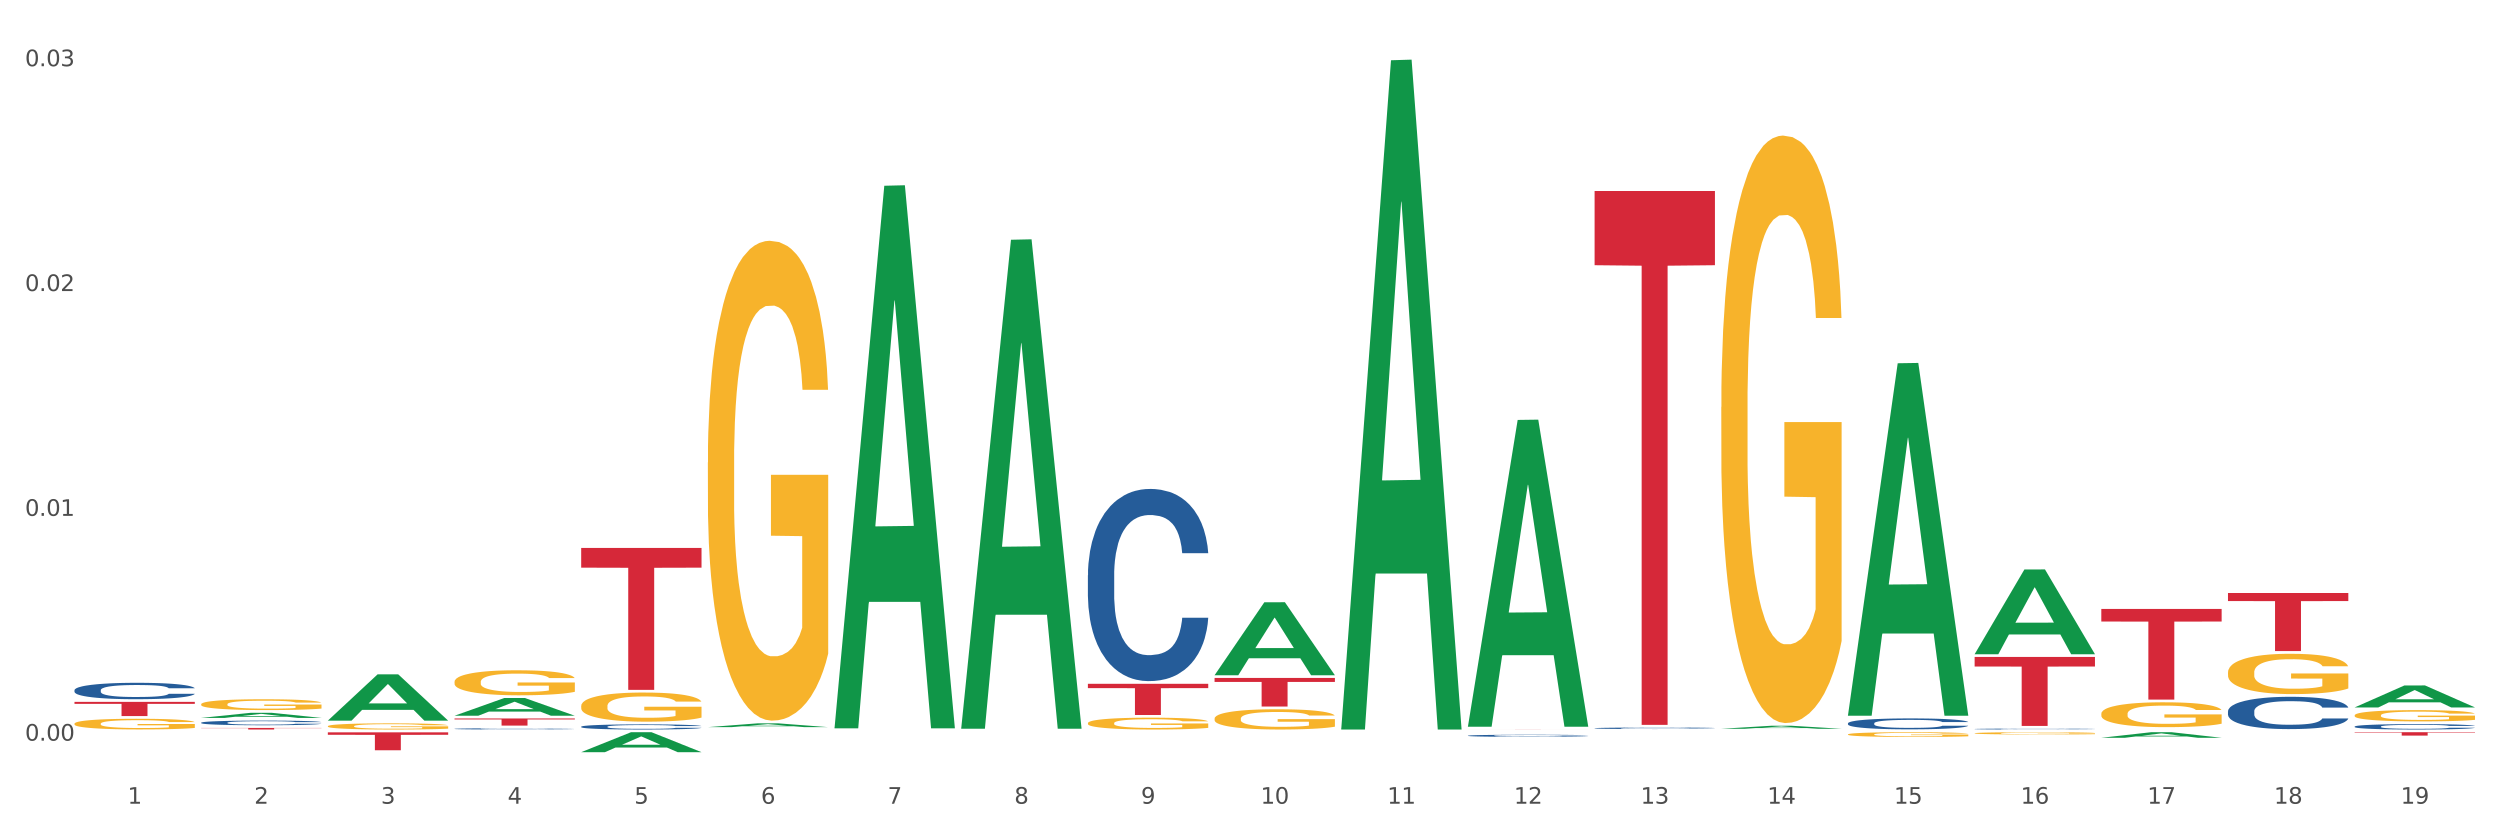 <?xml version="1.0" encoding="utf-8" standalone="no"?>
<!DOCTYPE svg PUBLIC "-//W3C//DTD SVG 1.1//EN"
  "http://www.w3.org/Graphics/SVG/1.1/DTD/svg11.dtd">
<svg xmlns:xlink="http://www.w3.org/1999/xlink" width="1080pt" height="360pt" viewBox="0 0 1080 360" xmlns="http://www.w3.org/2000/svg" version="1.1">
 <rect x="0" y="0" width="1080" height="360" fill="#333333" stroke="none"/>
 <defs>
  <style type="text/css">*{stroke-linejoin: round; stroke-linecap: butt}</style>
 </defs>
 <g id="figure_1">
  <g id="patch_1">
   <path d="M 0 360 
L 1080 360 
L 1080 0 
L 0 0 
z
" style="fill: #ffffff; stroke: #ffffff; stroke-linejoin: miter"/>
  </g>
  <g id="axes_1">
   <g id="matplotlib.axis_1">
    <g id="xtick_1">
     <g id="text_1">
      <!-- 1 -->
      <g style="fill: #4d4d4d" transform="translate(55.115 347.204) scale(0.096 -0.096)">
       <defs>
        <path id="DejaVuSans-31" d="M 794 531 
L 1825 531 
L 1825 4091 
L 703 3866 
L 703 4441 
L 1819 4666 
L 2450 4666 
L 2450 531 
L 3481 531 
L 3481 0 
L 794 0 
L 794 531 
z
" transform="scale(0.016)"/>
       </defs>
       <use xlink:href="#DejaVuSans-31"/>
      </g>
     </g>
    </g>
    <g id="xtick_2">
     <g id="text_2">
      <!-- 2 -->
      <g style="fill: #4d4d4d" transform="translate(109.839 347.204) scale(0.096 -0.096)">
       <defs>
        <path id="DejaVuSans-32" d="M 1228 531 
L 3431 531 
L 3431 0 
L 469 0 
L 469 531 
Q 828 903 1448 1529 
Q 2069 2156 2228 2338 
Q 2531 2678 2651 2914 
Q 2772 3150 2772 3378 
Q 2772 3750 2511 3984 
Q 2250 4219 1831 4219 
Q 1534 4219 1204 4116 
Q 875 4013 500 3803 
L 500 4441 
Q 881 4594 1212 4672 
Q 1544 4750 1819 4750 
Q 2544 4750 2975 4387 
Q 3406 4025 3406 3419 
Q 3406 3131 3298 2873 
Q 3191 2616 2906 2266 
Q 2828 2175 2409 1742 
Q 1991 1309 1228 531 
z
" transform="scale(0.016)"/>
       </defs>
       <use xlink:href="#DejaVuSans-32"/>
      </g>
     </g>
    </g>
    <g id="xtick_3">
     <g id="text_3">
      <!-- 3 -->
      <g style="fill: #4d4d4d" transform="translate(164.564 347.204) scale(0.096 -0.096)">
       <defs>
        <path id="DejaVuSans-33" d="M 2597 2516 
Q 3050 2419 3304 2112 
Q 3559 1806 3559 1356 
Q 3559 666 3084 287 
Q 2609 -91 1734 -91 
Q 1441 -91 1130 -33 
Q 819 25 488 141 
L 488 750 
Q 750 597 1062 519 
Q 1375 441 1716 441 
Q 2309 441 2620 675 
Q 2931 909 2931 1356 
Q 2931 1769 2642 2001 
Q 2353 2234 1838 2234 
L 1294 2234 
L 1294 2753 
L 1863 2753 
Q 2328 2753 2575 2939 
Q 2822 3125 2822 3475 
Q 2822 3834 2567 4026 
Q 2313 4219 1838 4219 
Q 1578 4219 1281 4162 
Q 984 4106 628 3988 
L 628 4550 
Q 988 4650 1302 4700 
Q 1616 4750 1894 4750 
Q 2613 4750 3031 4423 
Q 3450 4097 3450 3541 
Q 3450 3153 3228 2886 
Q 3006 2619 2597 2516 
z
" transform="scale(0.016)"/>
       </defs>
       <use xlink:href="#DejaVuSans-33"/>
      </g>
     </g>
    </g>
    <g id="xtick_4">
     <g id="text_4">
      <!-- 4 -->
      <g style="fill: #4d4d4d" transform="translate(219.288 347.204) scale(0.096 -0.096)">
       <defs>
        <path id="DejaVuSans-34" d="M 2419 4116 
L 825 1625 
L 2419 1625 
L 2419 4116 
z
M 2253 4666 
L 3047 4666 
L 3047 1625 
L 3713 1625 
L 3713 1100 
L 3047 1100 
L 3047 0 
L 2419 0 
L 2419 1100 
L 313 1100 
L 313 1709 
L 2253 4666 
z
" transform="scale(0.016)"/>
       </defs>
       <use xlink:href="#DejaVuSans-34"/>
      </g>
     </g>
    </g>
    <g id="xtick_5">
     <g id="text_5">
      <!-- 5 -->
      <g style="fill: #4d4d4d" transform="translate(274.012 347.204) scale(0.096 -0.096)">
       <defs>
        <path id="DejaVuSans-35" d="M 691 4666 
L 3169 4666 
L 3169 4134 
L 1269 4134 
L 1269 2991 
Q 1406 3038 1543 3061 
Q 1681 3084 1819 3084 
Q 2600 3084 3056 2656 
Q 3513 2228 3513 1497 
Q 3513 744 3044 326 
Q 2575 -91 1722 -91 
Q 1428 -91 1123 -41 
Q 819 9 494 109 
L 494 744 
Q 775 591 1075 516 
Q 1375 441 1709 441 
Q 2250 441 2565 725 
Q 2881 1009 2881 1497 
Q 2881 1984 2565 2268 
Q 2250 2553 1709 2553 
Q 1456 2553 1204 2497 
Q 953 2441 691 2322 
L 691 4666 
z
" transform="scale(0.016)"/>
       </defs>
       <use xlink:href="#DejaVuSans-35"/>
      </g>
     </g>
    </g>
    <g id="xtick_6">
     <g id="text_6">
      <!-- 6 -->
      <g style="fill: #4d4d4d" transform="translate(328.736 347.204) scale(0.096 -0.096)">
       <defs>
        <path id="DejaVuSans-36" d="M 2113 2584 
Q 1688 2584 1439 2293 
Q 1191 2003 1191 1497 
Q 1191 994 1439 701 
Q 1688 409 2113 409 
Q 2538 409 2786 701 
Q 3034 994 3034 1497 
Q 3034 2003 2786 2293 
Q 2538 2584 2113 2584 
z
M 3366 4563 
L 3366 3988 
Q 3128 4100 2886 4159 
Q 2644 4219 2406 4219 
Q 1781 4219 1451 3797 
Q 1122 3375 1075 2522 
Q 1259 2794 1537 2939 
Q 1816 3084 2150 3084 
Q 2853 3084 3261 2657 
Q 3669 2231 3669 1497 
Q 3669 778 3244 343 
Q 2819 -91 2113 -91 
Q 1303 -91 875 529 
Q 447 1150 447 2328 
Q 447 3434 972 4092 
Q 1497 4750 2381 4750 
Q 2619 4750 2861 4703 
Q 3103 4656 3366 4563 
z
" transform="scale(0.016)"/>
       </defs>
       <use xlink:href="#DejaVuSans-36"/>
      </g>
     </g>
    </g>
    <g id="xtick_7">
     <g id="text_7">
      <!-- 7 -->
      <g style="fill: #4d4d4d" transform="translate(383.461 347.204) scale(0.096 -0.096)">
       <defs>
        <path id="DejaVuSans-37" d="M 525 4666 
L 3525 4666 
L 3525 4397 
L 1831 0 
L 1172 0 
L 2766 4134 
L 525 4134 
L 525 4666 
z
" transform="scale(0.016)"/>
       </defs>
       <use xlink:href="#DejaVuSans-37"/>
      </g>
     </g>
    </g>
    <g id="xtick_8">
     <g id="text_8">
      <!-- 8 -->
      <g style="fill: #4d4d4d" transform="translate(438.185 347.204) scale(0.096 -0.096)">
       <defs>
        <path id="DejaVuSans-38" d="M 2034 2216 
Q 1584 2216 1326 1975 
Q 1069 1734 1069 1313 
Q 1069 891 1326 650 
Q 1584 409 2034 409 
Q 2484 409 2743 651 
Q 3003 894 3003 1313 
Q 3003 1734 2745 1975 
Q 2488 2216 2034 2216 
z
M 1403 2484 
Q 997 2584 770 2862 
Q 544 3141 544 3541 
Q 544 4100 942 4425 
Q 1341 4750 2034 4750 
Q 2731 4750 3128 4425 
Q 3525 4100 3525 3541 
Q 3525 3141 3298 2862 
Q 3072 2584 2669 2484 
Q 3125 2378 3379 2068 
Q 3634 1759 3634 1313 
Q 3634 634 3220 271 
Q 2806 -91 2034 -91 
Q 1263 -91 848 271 
Q 434 634 434 1313 
Q 434 1759 690 2068 
Q 947 2378 1403 2484 
z
M 1172 3481 
Q 1172 3119 1398 2916 
Q 1625 2713 2034 2713 
Q 2441 2713 2670 2916 
Q 2900 3119 2900 3481 
Q 2900 3844 2670 4047 
Q 2441 4250 2034 4250 
Q 1625 4250 1398 4047 
Q 1172 3844 1172 3481 
z
" transform="scale(0.016)"/>
       </defs>
       <use xlink:href="#DejaVuSans-38"/>
      </g>
     </g>
    </g>
    <g id="xtick_9">
     <g id="text_9">
      <!-- 9 -->
      <g style="fill: #4d4d4d" transform="translate(492.909 347.204) scale(0.096 -0.096)">
       <defs>
        <path id="DejaVuSans-39" d="M 703 97 
L 703 672 
Q 941 559 1184 500 
Q 1428 441 1663 441 
Q 2288 441 2617 861 
Q 2947 1281 2994 2138 
Q 2813 1869 2534 1725 
Q 2256 1581 1919 1581 
Q 1219 1581 811 2004 
Q 403 2428 403 3163 
Q 403 3881 828 4315 
Q 1253 4750 1959 4750 
Q 2769 4750 3195 4129 
Q 3622 3509 3622 2328 
Q 3622 1225 3098 567 
Q 2575 -91 1691 -91 
Q 1453 -91 1209 -44 
Q 966 3 703 97 
z
M 1959 2075 
Q 2384 2075 2632 2365 
Q 2881 2656 2881 3163 
Q 2881 3666 2632 3958 
Q 2384 4250 1959 4250 
Q 1534 4250 1286 3958 
Q 1038 3666 1038 3163 
Q 1038 2656 1286 2365 
Q 1534 2075 1959 2075 
z
" transform="scale(0.016)"/>
       </defs>
       <use xlink:href="#DejaVuSans-39"/>
      </g>
     </g>
    </g>
    <g id="xtick_10">
     <g id="text_10">
      <!-- 10 -->
      <g style="fill: #4d4d4d" transform="translate(544.58 347.204) scale(0.096 -0.096)">
       <defs>
        <path id="DejaVuSans-30" d="M 2034 4250 
Q 1547 4250 1301 3770 
Q 1056 3291 1056 2328 
Q 1056 1369 1301 889 
Q 1547 409 2034 409 
Q 2525 409 2770 889 
Q 3016 1369 3016 2328 
Q 3016 3291 2770 3770 
Q 2525 4250 2034 4250 
z
M 2034 4750 
Q 2819 4750 3233 4129 
Q 3647 3509 3647 2328 
Q 3647 1150 3233 529 
Q 2819 -91 2034 -91 
Q 1250 -91 836 529 
Q 422 1150 422 2328 
Q 422 3509 836 4129 
Q 1250 4750 2034 4750 
z
" transform="scale(0.016)"/>
       </defs>
       <use xlink:href="#DejaVuSans-31"/>
       <use xlink:href="#DejaVuSans-30" transform="translate(63.623 0)"/>
      </g>
     </g>
    </g>
    <g id="xtick_11">
     <g id="text_11">
      <!-- 11 -->
      <g style="fill: #4d4d4d" transform="translate(599.304 347.204) scale(0.096 -0.096)">
       <use xlink:href="#DejaVuSans-31"/>
       <use xlink:href="#DejaVuSans-31" transform="translate(63.623 0)"/>
      </g>
     </g>
    </g>
    <g id="xtick_12">
     <g id="text_12">
      <!-- 12 -->
      <g style="fill: #4d4d4d" transform="translate(654.028 347.204) scale(0.096 -0.096)">
       <use xlink:href="#DejaVuSans-31"/>
       <use xlink:href="#DejaVuSans-32" transform="translate(63.623 0)"/>
      </g>
     </g>
    </g>
    <g id="xtick_13">
     <g id="text_13">
      <!-- 13 -->
      <g style="fill: #4d4d4d" transform="translate(708.752 347.204) scale(0.096 -0.096)">
       <use xlink:href="#DejaVuSans-31"/>
       <use xlink:href="#DejaVuSans-33" transform="translate(63.623 0)"/>
      </g>
     </g>
    </g>
    <g id="xtick_14">
     <g id="text_14">
      <!-- 14 -->
      <g style="fill: #4d4d4d" transform="translate(763.477 347.204) scale(0.096 -0.096)">
       <use xlink:href="#DejaVuSans-31"/>
       <use xlink:href="#DejaVuSans-34" transform="translate(63.623 0)"/>
      </g>
     </g>
    </g>
    <g id="xtick_15">
     <g id="text_15">
      <!-- 15 -->
      <g style="fill: #4d4d4d" transform="translate(818.201 347.204) scale(0.096 -0.096)">
       <use xlink:href="#DejaVuSans-31"/>
       <use xlink:href="#DejaVuSans-35" transform="translate(63.623 0)"/>
      </g>
     </g>
    </g>
    <g id="xtick_16">
     <g id="text_16">
      <!-- 16 -->
      <g style="fill: #4d4d4d" transform="translate(872.925 347.204) scale(0.096 -0.096)">
       <use xlink:href="#DejaVuSans-31"/>
       <use xlink:href="#DejaVuSans-36" transform="translate(63.623 0)"/>
      </g>
     </g>
    </g>
    <g id="xtick_17">
     <g id="text_17">
      <!-- 17 -->
      <g style="fill: #4d4d4d" transform="translate(927.649 347.204) scale(0.096 -0.096)">
       <use xlink:href="#DejaVuSans-31"/>
       <use xlink:href="#DejaVuSans-37" transform="translate(63.623 0)"/>
      </g>
     </g>
    </g>
    <g id="xtick_18">
     <g id="text_18">
      <!-- 18 -->
      <g style="fill: #4d4d4d" transform="translate(982.374 347.204) scale(0.096 -0.096)">
       <use xlink:href="#DejaVuSans-31"/>
       <use xlink:href="#DejaVuSans-38" transform="translate(63.623 0)"/>
      </g>
     </g>
    </g>
    <g id="xtick_19">
     <g id="text_19">
      <!-- 19 -->
      <g style="fill: #4d4d4d" transform="translate(1037.098 347.204) scale(0.096 -0.096)">
       <use xlink:href="#DejaVuSans-31"/>
       <use xlink:href="#DejaVuSans-39" transform="translate(63.623 0)"/>
      </g>
     </g>
    </g>
    <g id="xtick_20"/>
    <g id="xtick_21"/>
    <g id="xtick_22"/>
    <g id="xtick_23"/>
    <g id="xtick_24"/>
    <g id="xtick_25"/>
    <g id="xtick_26"/>
    <g id="xtick_27"/>
    <g id="xtick_28"/>
    <g id="xtick_29"/>
    <g id="xtick_30"/>
    <g id="xtick_31"/>
    <g id="xtick_32"/>
    <g id="xtick_33"/>
    <g id="xtick_34"/>
    <g id="xtick_35"/>
    <g id="xtick_36"/>
    <g id="xtick_37"/>
   </g>
   <g id="matplotlib.axis_2">
    <g id="ytick_1">
     <g id="text_20">
      <!-- 0.00 -->
      <g style="fill: #4d4d4d" transform="translate(10.8 319.963) scale(0.096 -0.096)">
       <defs>
        <path id="DejaVuSans-2e" d="M 684 794 
L 1344 794 
L 1344 0 
L 684 0 
L 684 794 
z
" transform="scale(0.016)"/>
       </defs>
       <use xlink:href="#DejaVuSans-30"/>
       <use xlink:href="#DejaVuSans-2e" transform="translate(63.623 0)"/>
       <use xlink:href="#DejaVuSans-30" transform="translate(95.41 0)"/>
       <use xlink:href="#DejaVuSans-30" transform="translate(159.033 0)"/>
      </g>
     </g>
    </g>
    <g id="ytick_2">
     <g id="text_21">
      <!-- 0.01 -->
      <g style="fill: #4d4d4d" transform="translate(10.8 222.845) scale(0.096 -0.096)">
       <use xlink:href="#DejaVuSans-30"/>
       <use xlink:href="#DejaVuSans-2e" transform="translate(63.623 0)"/>
       <use xlink:href="#DejaVuSans-30" transform="translate(95.41 0)"/>
       <use xlink:href="#DejaVuSans-31" transform="translate(159.033 0)"/>
      </g>
     </g>
    </g>
    <g id="ytick_3">
     <g id="text_22">
      <!-- 0.02 -->
      <g style="fill: #4d4d4d" transform="translate(10.8 125.727) scale(0.096 -0.096)">
       <use xlink:href="#DejaVuSans-30"/>
       <use xlink:href="#DejaVuSans-2e" transform="translate(63.623 0)"/>
       <use xlink:href="#DejaVuSans-30" transform="translate(95.41 0)"/>
       <use xlink:href="#DejaVuSans-32" transform="translate(159.033 0)"/>
      </g>
     </g>
    </g>
    <g id="ytick_4">
     <g id="text_23">
      <!-- 0.03 -->
      <g style="fill: #4d4d4d" transform="translate(10.8 28.609) scale(0.096 -0.096)">
       <use xlink:href="#DejaVuSans-30"/>
       <use xlink:href="#DejaVuSans-2e" transform="translate(63.623 0)"/>
       <use xlink:href="#DejaVuSans-30" transform="translate(95.41 0)"/>
       <use xlink:href="#DejaVuSans-33" transform="translate(159.033 0)"/>
      </g>
     </g>
    </g>
    <g id="ytick_5"/>
    <g id="ytick_6"/>
    <g id="ytick_7"/>
   </g>
   <g id="PolyCollection_1">
    <path d="M 86.899 310.13 
L 86.953 310.128 
L 108.391 307.922 
L 117.288 307.92 
L 138.887 310.134 
L 128.597 310.134 
L 123.934 309.619 
L 101.799 309.619 
L 101.638 309.627 
L 97.136 310.134 
L 86.899 310.134 
L 86.899 310.13 
L 104.586 309.311 
L 121.147 309.309 
L 112.947 308.392 
L 112.84 308.388 
L 112.733 308.394 
L 104.532 309.309 
L 104.586 309.311 
L 86.899 310.13 
z
" clip-path="url(#pce21c5686b)" style="fill: #109648"/>
    <path d="M 853.039 316.771 
L 853.1 316.77 
L 853.1 316.738 
L 853.223 316.71 
L 853.837 316.642 
L 854.758 316.587 
L 855.433 316.557 
L 856.108 316.533 
L 856.906 316.508 
L 857.888 316.483 
L 859.668 316.446 
L 860.773 316.427 
L 862.123 316.407 
L 864.578 316.379 
L 866.358 316.362 
L 868.2 316.349 
L 871.207 316.333 
L 873.171 316.326 
L 875.258 316.32 
L 877.775 316.317 
L 879.678 316.316 
L 883.851 316.318 
L 887.411 316.326 
L 889.13 316.333 
L 891.34 316.344 
L 892.506 316.351 
L 894.409 316.365 
L 896.373 316.384 
L 897.723 316.4 
L 899.749 316.431 
L 901.283 316.461 
L 902.695 316.499 
L 903.431 316.525 
L 903.984 316.55 
L 904.475 316.578 
L 904.966 316.622 
L 893.918 316.622 
L 893.488 316.59 
L 892.813 316.56 
L 891.831 316.532 
L 890.971 316.514 
L 889.498 316.491 
L 888.148 316.477 
L 886.736 316.466 
L 885.018 316.457 
L 883.667 316.452 
L 881.765 316.449 
L 878.02 316.45 
L 875.504 316.457 
L 873.785 316.466 
L 872.68 316.474 
L 871.698 316.483 
L 870.594 316.496 
L 869.305 316.515 
L 868.384 316.532 
L 867.463 316.553 
L 866.727 316.575 
L 866.051 316.6 
L 865.499 316.627 
L 865.069 316.655 
L 864.701 316.689 
L 864.394 316.746 
L 864.394 316.869 
L 864.517 316.897 
L 864.824 316.934 
L 865.192 316.962 
L 865.806 316.995 
L 866.358 317.018 
L 867.402 317.05 
L 868.568 317.077 
L 869.489 317.094 
L 870.409 317.109 
L 872.005 317.128 
L 873.785 317.145 
L 875.32 317.155 
L 877.407 317.164 
L 878.818 317.167 
L 880.046 317.169 
L 883.053 317.169 
L 885.202 317.166 
L 887.596 317.16 
L 889.437 317.152 
L 890.971 317.142 
L 892.69 317.126 
L 893.795 317.11 
L 893.795 316.922 
L 880.291 316.921 
L 880.291 316.796 
L 905.027 316.796 
L 905.027 317.164 
L 903.984 317.183 
L 902.818 317.2 
L 901.59 317.215 
L 899.749 317.234 
L 897.539 317.252 
L 895.575 317.264 
L 893.488 317.275 
L 891.033 317.285 
L 887.841 317.294 
L 885.877 317.298 
L 883.422 317.3 
L 880.537 317.301 
L 878.02 317.3 
L 875.565 317.295 
L 872.987 317.287 
L 870.471 317.275 
L 868.568 317.264 
L 866.665 317.249 
L 864.64 317.23 
L 863.044 317.212 
L 861.816 317.196 
L 860.466 317.175 
L 858.993 317.148 
L 857.888 317.124 
L 856.906 317.099 
L 855.863 317.066 
L 855.126 317.038 
L 854.389 317.003 
L 853.96 316.977 
L 853.469 316.937 
L 853.1 316.88 
L 853.039 316.771 
z
" clip-path="url(#pce21c5686b)" style="fill: #f7b32b"/>
    <path d="M 907.763 308.353 
L 907.825 308.344 
L 907.825 307.99 
L 907.948 307.686 
L 908.561 306.95 
L 909.482 306.341 
L 910.157 306.017 
L 910.832 305.752 
L 911.63 305.487 
L 912.612 305.213 
L 914.392 304.81 
L 915.497 304.604 
L 916.847 304.388 
L 919.303 304.074 
L 921.083 303.897 
L 922.924 303.75 
L 925.932 303.573 
L 927.896 303.495 
L 929.983 303.436 
L 932.499 303.397 
L 934.402 303.387 
L 938.576 303.416 
L 942.136 303.505 
L 943.854 303.573 
L 946.064 303.691 
L 947.23 303.77 
L 949.133 303.927 
L 951.097 304.133 
L 952.447 304.31 
L 954.473 304.643 
L 956.007 304.977 
L 957.419 305.389 
L 958.156 305.674 
L 958.708 305.939 
L 959.199 306.243 
L 959.69 306.724 
L 948.642 306.724 
L 948.212 306.381 
L 947.537 306.057 
L 946.555 305.743 
L 945.696 305.546 
L 944.223 305.301 
L 942.872 305.144 
L 941.46 305.026 
L 939.742 304.928 
L 938.392 304.879 
L 936.489 304.84 
L 932.745 304.849 
L 930.228 304.928 
L 928.51 305.026 
L 927.405 305.114 
L 926.423 305.213 
L 925.318 305.35 
L 924.029 305.556 
L 923.108 305.743 
L 922.187 305.978 
L 921.451 306.214 
L 920.776 306.489 
L 920.223 306.783 
L 919.794 307.087 
L 919.425 307.46 
L 919.119 308.079 
L 919.119 309.423 
L 919.241 309.728 
L 919.548 310.13 
L 919.916 310.434 
L 920.53 310.797 
L 921.083 311.043 
L 922.126 311.396 
L 923.292 311.691 
L 924.213 311.877 
L 925.134 312.034 
L 926.73 312.25 
L 928.51 312.427 
L 930.044 312.535 
L 932.131 312.633 
L 933.543 312.672 
L 934.77 312.692 
L 937.778 312.692 
L 939.926 312.662 
L 942.32 312.594 
L 944.161 312.505 
L 945.696 312.397 
L 947.414 312.221 
L 948.519 312.054 
L 948.519 310.002 
L 935.016 309.993 
L 935.016 308.628 
L 959.751 308.628 
L 959.751 312.633 
L 958.708 312.839 
L 957.542 313.026 
L 956.314 313.192 
L 954.473 313.398 
L 952.263 313.595 
L 950.299 313.732 
L 948.212 313.85 
L 945.757 313.958 
L 942.565 314.056 
L 940.601 314.095 
L 938.146 314.125 
L 935.261 314.135 
L 932.745 314.115 
L 930.29 314.066 
L 927.712 313.978 
L 925.195 313.85 
L 923.292 313.722 
L 921.39 313.565 
L 919.364 313.359 
L 917.768 313.163 
L 916.541 312.986 
L 915.19 312.761 
L 913.717 312.466 
L 912.612 312.201 
L 911.63 311.926 
L 910.587 311.573 
L 909.85 311.269 
L 909.114 310.886 
L 908.684 310.601 
L 908.193 310.159 
L 907.825 309.541 
L 907.763 308.353 
z
" clip-path="url(#pce21c5686b)" style="fill: #f7b32b"/>
    <path d="M 962.488 290.482 
L 962.549 290.466 
L 962.549 289.893 
L 962.672 289.4 
L 963.286 288.206 
L 964.206 287.22 
L 964.881 286.695 
L 965.557 286.265 
L 966.355 285.836 
L 967.337 285.39 
L 969.117 284.738 
L 970.221 284.404 
L 971.572 284.054 
L 974.027 283.545 
L 975.807 283.259 
L 977.648 283.02 
L 980.656 282.733 
L 982.62 282.606 
L 984.707 282.511 
L 987.223 282.447 
L 989.126 282.431 
L 993.3 282.479 
L 996.86 282.622 
L 998.579 282.733 
L 1000.788 282.924 
L 1001.954 283.052 
L 1003.857 283.306 
L 1005.821 283.64 
L 1007.172 283.927 
L 1009.197 284.468 
L 1010.732 285.009 
L 1012.143 285.677 
L 1012.88 286.138 
L 1013.432 286.568 
L 1013.923 287.061 
L 1014.414 287.841 
L 1003.366 287.841 
L 1002.936 287.284 
L 1002.261 286.759 
L 1001.279 286.25 
L 1000.42 285.931 
L 998.947 285.534 
L 997.596 285.279 
L 996.185 285.088 
L 994.466 284.929 
L 993.116 284.849 
L 991.213 284.786 
L 987.469 284.802 
L 984.952 284.929 
L 983.234 285.088 
L 982.129 285.231 
L 981.147 285.39 
L 980.042 285.613 
L 978.753 285.947 
L 977.832 286.25 
L 976.912 286.631 
L 976.175 287.013 
L 975.5 287.459 
L 974.948 287.936 
L 974.518 288.429 
L 974.15 289.034 
L 973.843 290.036 
L 973.843 292.216 
L 973.966 292.709 
L 974.272 293.361 
L 974.641 293.854 
L 975.255 294.443 
L 975.807 294.841 
L 976.85 295.414 
L 978.017 295.891 
L 978.937 296.193 
L 979.858 296.448 
L 981.454 296.798 
L 983.234 297.084 
L 984.768 297.259 
L 986.855 297.418 
L 988.267 297.482 
L 989.494 297.514 
L 992.502 297.514 
L 994.65 297.466 
L 997.044 297.355 
L 998.885 297.211 
L 1000.42 297.036 
L 1002.139 296.75 
L 1003.243 296.48 
L 1003.243 293.154 
L 989.74 293.138 
L 989.74 290.927 
L 1014.476 290.927 
L 1014.476 297.418 
L 1013.432 297.752 
L 1012.266 298.055 
L 1011.038 298.325 
L 1009.197 298.659 
L 1006.987 298.977 
L 1005.023 299.2 
L 1002.936 299.391 
L 1000.481 299.566 
L 997.29 299.725 
L 995.325 299.789 
L 992.87 299.836 
L 989.985 299.852 
L 987.469 299.821 
L 985.014 299.741 
L 982.436 299.598 
L 979.919 299.391 
L 978.017 299.184 
L 976.114 298.93 
L 974.088 298.596 
L 972.492 298.277 
L 971.265 297.991 
L 969.915 297.625 
L 968.441 297.148 
L 967.337 296.718 
L 966.355 296.273 
L 965.311 295.7 
L 964.575 295.207 
L 963.838 294.586 
L 963.408 294.125 
L 962.917 293.409 
L 962.549 292.407 
L 962.488 290.482 
z
" clip-path="url(#pce21c5686b)" style="fill: #f7b32b"/>
    <path d="M 1017.212 309.029 
L 1017.273 309.025 
L 1017.273 308.865 
L 1017.396 308.726 
L 1018.01 308.392 
L 1018.931 308.116 
L 1019.606 307.969 
L 1020.281 307.849 
L 1021.079 307.729 
L 1022.061 307.604 
L 1023.841 307.421 
L 1024.946 307.328 
L 1026.296 307.23 
L 1028.751 307.087 
L 1030.531 307.007 
L 1032.373 306.94 
L 1035.38 306.86 
L 1037.344 306.825 
L 1039.431 306.798 
L 1041.948 306.78 
L 1043.85 306.776 
L 1048.024 306.789 
L 1051.584 306.829 
L 1053.303 306.86 
L 1055.512 306.914 
L 1056.679 306.949 
L 1058.581 307.021 
L 1060.546 307.114 
L 1061.896 307.194 
L 1063.921 307.346 
L 1065.456 307.497 
L 1066.868 307.684 
L 1067.604 307.813 
L 1068.157 307.934 
L 1068.648 308.072 
L 1069.139 308.29 
L 1058.09 308.29 
L 1057.661 308.134 
L 1056.986 307.987 
L 1056.004 307.845 
L 1055.144 307.756 
L 1053.671 307.644 
L 1052.321 307.573 
L 1050.909 307.519 
L 1049.19 307.475 
L 1047.84 307.453 
L 1045.937 307.435 
L 1042.193 307.439 
L 1039.677 307.475 
L 1037.958 307.519 
L 1036.853 307.56 
L 1035.871 307.604 
L 1034.766 307.666 
L 1033.477 307.76 
L 1032.557 307.845 
L 1031.636 307.951 
L 1030.899 308.058 
L 1030.224 308.183 
L 1029.672 308.317 
L 1029.242 308.455 
L 1028.874 308.624 
L 1028.567 308.905 
L 1028.567 309.515 
L 1028.69 309.653 
L 1028.997 309.835 
L 1029.365 309.974 
L 1029.979 310.138 
L 1030.531 310.25 
L 1031.575 310.41 
L 1032.741 310.544 
L 1033.662 310.628 
L 1034.582 310.7 
L 1036.178 310.798 
L 1037.958 310.878 
L 1039.493 310.927 
L 1041.579 310.971 
L 1042.991 310.989 
L 1044.219 310.998 
L 1047.226 310.998 
L 1049.375 310.985 
L 1051.768 310.953 
L 1053.61 310.913 
L 1055.144 310.864 
L 1056.863 310.784 
L 1057.968 310.708 
L 1057.968 309.778 
L 1044.464 309.773 
L 1044.464 309.154 
L 1069.2 309.154 
L 1069.2 310.971 
L 1068.157 311.065 
L 1066.99 311.149 
L 1065.763 311.225 
L 1063.921 311.319 
L 1061.712 311.408 
L 1059.748 311.47 
L 1057.661 311.523 
L 1055.206 311.572 
L 1052.014 311.617 
L 1050.05 311.635 
L 1047.595 311.648 
L 1044.71 311.653 
L 1042.193 311.644 
L 1039.738 311.621 
L 1037.16 311.581 
L 1034.644 311.523 
L 1032.741 311.466 
L 1030.838 311.394 
L 1028.813 311.301 
L 1027.217 311.212 
L 1025.989 311.132 
L 1024.639 311.029 
L 1023.166 310.895 
L 1022.061 310.775 
L 1021.079 310.651 
L 1020.035 310.49 
L 1019.299 310.352 
L 1018.562 310.178 
L 1018.133 310.049 
L 1017.642 309.849 
L 1017.273 309.568 
L 1017.212 309.029 
z
" clip-path="url(#pce21c5686b)" style="fill: #f7b32b"/>
    <path d="M 32.175 303.22 
L 84.163 303.22 
L 84.163 304.071 
L 63.713 304.077 
L 63.713 309.344 
L 52.502 309.344 
L 52.502 304.077 
L 32.175 304.071 
L 32.175 303.226 
L 32.175 303.22 
z
" clip-path="url(#pce21c5686b)" style="fill: #d62839"/>
    <path d="M 86.899 314.468 
L 138.887 314.468 
L 138.887 314.563 
L 118.437 314.564 
L 118.437 315.153 
L 107.226 315.153 
L 107.226 314.564 
L 86.899 314.563 
L 86.899 314.468 
L 86.899 314.468 
z
" clip-path="url(#pce21c5686b)" style="fill: #d62839"/>
    <path d="M 32.175 298.153 
L 32.236 298.146 
L 32.236 297.965 
L 32.421 297.719 
L 33.097 297.266 
L 33.957 296.922 
L 35.432 296.521 
L 36.231 296.352 
L 37.275 296.165 
L 39.426 295.86 
L 41.884 295.601 
L 43.605 295.459 
L 44.895 295.368 
L 47.784 295.206 
L 49.443 295.135 
L 51.164 295.077 
L 52.638 295.038 
L 55.096 294.993 
L 57.063 294.973 
L 59.337 294.967 
L 61.242 294.973 
L 63.761 294.999 
L 67.448 295.077 
L 68.862 295.122 
L 70.767 295.2 
L 72.733 295.303 
L 74.331 295.407 
L 76.174 295.556 
L 78.079 295.75 
L 79.923 295.996 
L 81.213 296.223 
L 82.258 296.463 
L 83.18 296.754 
L 83.856 297.071 
L 84.163 297.337 
L 72.917 297.337 
L 72.61 297.097 
L 71.996 296.838 
L 71.381 296.663 
L 70.705 296.521 
L 69.66 296.359 
L 68.739 296.255 
L 67.202 296.132 
L 65.789 296.055 
L 64.621 296.009 
L 63.208 295.97 
L 60.197 295.932 
L 58.046 295.932 
L 56.694 295.944 
L 55.035 295.977 
L 53.622 296.022 
L 51.962 296.1 
L 50.672 296.184 
L 49.381 296.294 
L 48.644 296.372 
L 47.538 296.514 
L 46.8 296.631 
L 45.817 296.832 
L 45.264 296.974 
L 44.281 297.343 
L 43.851 297.615 
L 43.666 297.803 
L 43.544 298.01 
L 43.544 299.02 
L 43.912 299.474 
L 44.22 299.668 
L 44.711 299.888 
L 45.633 300.173 
L 46.985 300.452 
L 48.398 300.652 
L 49.566 300.775 
L 50.672 300.866 
L 51.778 300.937 
L 53.13 301.002 
L 54.236 301.041 
L 55.895 301.08 
L 57.862 301.099 
L 59.398 301.099 
L 62.532 301.067 
L 63.945 301.034 
L 65.297 300.989 
L 66.772 300.918 
L 67.94 300.84 
L 68.616 300.782 
L 69.722 300.659 
L 70.582 300.529 
L 71.32 300.38 
L 71.811 300.251 
L 72.364 300.057 
L 72.795 299.836 
L 72.917 299.72 
L 84.163 299.72 
L 83.917 299.953 
L 83.487 300.18 
L 82.627 300.484 
L 81.951 300.659 
L 80.906 300.873 
L 79.8 301.054 
L 78.264 301.255 
L 76.85 301.404 
L 75.375 301.533 
L 73.778 301.65 
L 70.89 301.812 
L 69.845 301.857 
L 67.633 301.935 
L 65.912 301.98 
L 63.392 302.025 
L 60.811 302.051 
L 58.108 302.058 
L 55.711 302.045 
L 53.069 302.006 
L 51.409 301.967 
L 49.566 301.909 
L 47.415 301.818 
L 45.387 301.708 
L 43.482 301.578 
L 41.7 301.429 
L 40.041 301.261 
L 37.89 300.983 
L 36.292 300.711 
L 35.125 300.458 
L 34.326 300.244 
L 33.527 299.972 
L 33.097 299.785 
L 32.421 299.331 
L 32.175 298.91 
L 32.175 298.153 
z
" clip-path="url(#pce21c5686b)" style="fill: #255c99"/>
    <path d="M 196.348 310.371 
L 248.336 310.371 
L 248.336 310.8 
L 227.886 310.803 
L 227.886 313.457 
L 216.675 313.457 
L 216.675 310.803 
L 196.348 310.8 
L 196.348 310.374 
L 196.348 310.371 
z
" clip-path="url(#pce21c5686b)" style="fill: #d62839"/>
    <path d="M 251.072 236.708 
L 303.06 236.708 
L 303.06 245.228 
L 282.61 245.285 
L 282.61 298.016 
L 271.399 298.016 
L 271.399 245.285 
L 251.072 245.228 
L 251.072 236.765 
L 251.072 236.708 
z
" clip-path="url(#pce21c5686b)" style="fill: #d62839"/>
    <path d="M 469.969 295.406 
L 521.957 295.406 
L 521.957 297.277 
L 501.507 297.29 
L 501.507 308.87 
L 490.296 308.87 
L 490.296 297.29 
L 469.969 297.277 
L 469.969 295.419 
L 469.969 295.406 
z
" clip-path="url(#pce21c5686b)" style="fill: #d62839"/>
    <path d="M 524.693 292.879 
L 576.682 292.879 
L 576.682 294.596 
L 556.231 294.608 
L 556.231 305.234 
L 545.021 305.234 
L 545.021 294.608 
L 524.693 294.596 
L 524.693 292.89 
L 524.693 292.879 
z
" clip-path="url(#pce21c5686b)" style="fill: #d62839"/>
    <path d="M 634.142 315.114 
L 686.13 315.114 
L 686.13 315.12 
L 665.68 315.12 
L 665.68 315.153 
L 654.469 315.153 
L 654.469 315.12 
L 634.142 315.12 
L 634.142 315.114 
L 634.142 315.114 
z
" clip-path="url(#pce21c5686b)" style="fill: #d62839"/>
    <path d="M 688.866 82.521 
L 740.854 82.521 
L 740.854 114.569 
L 720.404 114.786 
L 720.404 313.137 
L 709.193 313.137 
L 709.193 114.786 
L 688.866 114.569 
L 688.866 82.738 
L 688.866 82.521 
z
" clip-path="url(#pce21c5686b)" style="fill: #d62839"/>
    <path d="M 853.039 283.794 
L 905.027 283.794 
L 905.027 287.935 
L 884.577 287.963 
L 884.577 313.594 
L 873.366 313.594 
L 873.366 287.963 
L 853.039 287.935 
L 853.039 283.822 
L 853.039 283.794 
z
" clip-path="url(#pce21c5686b)" style="fill: #d62839"/>
    <path d="M 907.763 263.059 
L 959.751 263.059 
L 959.751 268.502 
L 939.301 268.539 
L 939.301 302.225 
L 928.09 302.225 
L 928.09 268.539 
L 907.763 268.502 
L 907.763 263.096 
L 907.763 263.059 
z
" clip-path="url(#pce21c5686b)" style="fill: #d62839"/>
    <path d="M 798.315 317.264 
L 798.376 317.262 
L 798.376 317.195 
L 798.499 317.137 
L 799.113 316.996 
L 800.033 316.88 
L 800.709 316.818 
L 801.384 316.767 
L 802.182 316.717 
L 803.164 316.664 
L 804.944 316.587 
L 806.049 316.548 
L 807.399 316.507 
L 809.854 316.447 
L 811.634 316.413 
L 813.475 316.385 
L 816.483 316.351 
L 818.447 316.336 
L 820.534 316.325 
L 823.051 316.317 
L 824.953 316.316 
L 829.127 316.321 
L 832.687 316.338 
L 834.406 316.351 
L 836.615 316.374 
L 837.782 316.389 
L 839.684 316.419 
L 841.648 316.458 
L 842.999 316.492 
L 845.024 316.556 
L 846.559 316.619 
L 847.97 316.698 
L 848.707 316.752 
L 849.259 316.803 
L 849.75 316.861 
L 850.242 316.953 
L 839.193 316.953 
L 838.764 316.887 
L 838.088 316.826 
L 837.106 316.766 
L 836.247 316.728 
L 834.774 316.681 
L 833.424 316.651 
L 832.012 316.629 
L 830.293 316.61 
L 828.943 316.601 
L 827.04 316.593 
L 823.296 316.595 
L 820.78 316.61 
L 819.061 316.629 
L 817.956 316.646 
L 816.974 316.664 
L 815.869 316.691 
L 814.58 316.73 
L 813.66 316.766 
L 812.739 316.811 
L 812.002 316.856 
L 811.327 316.908 
L 810.775 316.964 
L 810.345 317.022 
L 809.977 317.094 
L 809.67 317.212 
L 809.67 317.469 
L 809.793 317.527 
L 810.1 317.604 
L 810.468 317.662 
L 811.082 317.731 
L 811.634 317.778 
L 812.678 317.846 
L 813.844 317.902 
L 814.764 317.937 
L 815.685 317.967 
L 817.281 318.009 
L 819.061 318.042 
L 820.595 318.063 
L 822.682 318.082 
L 824.094 318.089 
L 825.322 318.093 
L 828.329 318.093 
L 830.477 318.087 
L 832.871 318.074 
L 834.713 318.057 
L 836.247 318.037 
L 837.966 318.003 
L 839.071 317.971 
L 839.071 317.579 
L 825.567 317.577 
L 825.567 317.317 
L 850.303 317.317 
L 850.303 318.082 
L 849.259 318.121 
L 848.093 318.157 
L 846.866 318.189 
L 845.024 318.228 
L 842.815 318.266 
L 840.851 318.292 
L 838.764 318.314 
L 836.308 318.335 
L 833.117 318.354 
L 831.153 318.361 
L 828.697 318.367 
L 825.813 318.369 
L 823.296 318.365 
L 820.841 318.356 
L 818.263 318.339 
L 815.746 318.314 
L 813.844 318.29 
L 811.941 318.26 
L 809.915 318.221 
L 808.32 318.183 
L 807.092 318.149 
L 805.742 318.106 
L 804.269 318.05 
L 803.164 317.999 
L 802.182 317.947 
L 801.138 317.879 
L 800.402 317.821 
L 799.665 317.748 
L 799.236 317.694 
L 798.744 317.609 
L 798.376 317.491 
L 798.315 317.264 
z
" clip-path="url(#pce21c5686b)" style="fill: #f7b32b"/>
    <path d="M 962.488 256.175 
L 1014.476 256.175 
L 1014.476 259.662 
L 994.025 259.686 
L 994.025 281.269 
L 982.815 281.269 
L 982.815 259.686 
L 962.488 259.662 
L 962.488 256.199 
L 962.488 256.175 
z
" clip-path="url(#pce21c5686b)" style="fill: #d62839"/>
    <path d="M 743.591 175.842 
L 743.652 175.61 
L 743.652 167.266 
L 743.775 160.08 
L 744.388 142.697 
L 745.309 128.326 
L 745.984 120.677 
L 746.66 114.419 
L 747.457 108.161 
L 748.44 101.671 
L 750.22 92.167 
L 751.324 87.3 
L 752.675 82.201 
L 755.13 74.783 
L 756.91 70.611 
L 758.751 67.134 
L 761.759 62.962 
L 763.723 61.108 
L 765.81 59.717 
L 768.326 58.79 
L 770.229 58.558 
L 774.403 59.254 
L 777.963 61.34 
L 779.681 62.962 
L 781.891 65.744 
L 783.057 67.598 
L 784.96 71.307 
L 786.924 76.174 
L 788.275 80.346 
L 790.3 88.227 
L 791.835 96.108 
L 793.246 105.843 
L 793.983 112.564 
L 794.535 118.823 
L 795.026 126.008 
L 795.517 137.366 
L 784.469 137.366 
L 784.039 129.253 
L 783.364 121.604 
L 782.382 114.187 
L 781.523 109.551 
L 780.05 103.757 
L 778.699 100.048 
L 777.288 97.267 
L 775.569 94.949 
L 774.219 93.79 
L 772.316 92.863 
L 768.572 93.094 
L 766.055 94.949 
L 764.337 97.267 
L 763.232 99.353 
L 762.25 101.671 
L 761.145 104.916 
L 759.856 109.783 
L 758.935 114.187 
L 758.015 119.75 
L 757.278 125.313 
L 756.603 131.803 
L 756.051 138.756 
L 755.621 145.942 
L 755.253 154.749 
L 754.946 169.352 
L 754.946 201.107 
L 755.068 208.292 
L 755.375 217.795 
L 755.744 224.98 
L 756.357 233.557 
L 756.91 239.351 
L 757.953 247.695 
L 759.119 254.649 
L 760.04 259.053 
L 760.961 262.762 
L 762.557 267.861 
L 764.337 272.033 
L 765.871 274.583 
L 767.958 276.9 
L 769.37 277.828 
L 770.597 278.291 
L 773.605 278.291 
L 775.753 277.596 
L 778.147 275.973 
L 779.988 273.887 
L 781.523 271.338 
L 783.241 267.165 
L 784.346 263.225 
L 784.346 214.782 
L 770.843 214.55 
L 770.843 182.332 
L 795.579 182.332 
L 795.579 276.9 
L 794.535 281.768 
L 793.369 286.172 
L 792.141 290.112 
L 790.3 294.98 
L 788.09 299.615 
L 786.126 302.86 
L 784.039 305.642 
L 781.584 308.191 
L 778.392 310.509 
L 776.428 311.436 
L 773.973 312.132 
L 771.088 312.364 
L 768.572 311.9 
L 766.117 310.741 
L 763.539 308.655 
L 761.022 305.642 
L 759.119 302.629 
L 757.217 298.92 
L 755.191 294.053 
L 753.595 289.417 
L 752.368 285.245 
L 751.017 279.914 
L 749.544 272.96 
L 748.44 266.702 
L 747.457 260.212 
L 746.414 251.868 
L 745.677 244.682 
L 744.941 235.643 
L 744.511 228.921 
L 744.02 218.49 
L 743.652 203.888 
L 743.591 175.842 
z
" clip-path="url(#pce21c5686b)" style="fill: #f7b32b"/>
    <path d="M 469.969 312.398 
L 470.031 312.394 
L 470.031 312.225 
L 470.153 312.08 
L 470.767 311.73 
L 471.688 311.44 
L 472.363 311.285 
L 473.038 311.159 
L 473.836 311.033 
L 474.818 310.902 
L 476.598 310.71 
L 477.703 310.612 
L 479.053 310.509 
L 481.508 310.359 
L 483.288 310.275 
L 485.13 310.205 
L 488.137 310.121 
L 490.102 310.083 
L 492.188 310.055 
L 494.705 310.036 
L 496.608 310.032 
L 500.781 310.046 
L 504.341 310.088 
L 506.06 310.121 
L 508.27 310.177 
L 509.436 310.214 
L 511.339 310.289 
L 513.303 310.387 
L 514.653 310.471 
L 516.679 310.63 
L 518.213 310.789 
L 519.625 310.986 
L 520.361 311.122 
L 520.914 311.248 
L 521.405 311.393 
L 521.896 311.622 
L 510.848 311.622 
L 510.418 311.458 
L 509.743 311.304 
L 508.761 311.154 
L 507.901 311.061 
L 506.428 310.944 
L 505.078 310.869 
L 503.666 310.813 
L 501.948 310.766 
L 500.597 310.743 
L 498.695 310.724 
L 494.95 310.729 
L 492.434 310.766 
L 490.715 310.813 
L 489.61 310.855 
L 488.628 310.902 
L 487.524 310.967 
L 486.235 311.065 
L 485.314 311.154 
L 484.393 311.267 
L 483.657 311.379 
L 482.982 311.51 
L 482.429 311.65 
L 481.999 311.795 
L 481.631 311.973 
L 481.324 312.267 
L 481.324 312.908 
L 481.447 313.053 
L 481.754 313.245 
L 482.122 313.39 
L 482.736 313.563 
L 483.288 313.68 
L 484.332 313.848 
L 485.498 313.989 
L 486.419 314.078 
L 487.339 314.152 
L 488.935 314.255 
L 490.715 314.34 
L 492.25 314.391 
L 494.337 314.438 
L 495.748 314.456 
L 496.976 314.466 
L 499.984 314.466 
L 502.132 314.452 
L 504.526 314.419 
L 506.367 314.377 
L 507.901 314.325 
L 509.62 314.241 
L 510.725 314.162 
L 510.725 313.184 
L 497.221 313.18 
L 497.221 312.529 
L 521.957 312.529 
L 521.957 314.438 
L 520.914 314.536 
L 519.748 314.625 
L 518.52 314.704 
L 516.679 314.803 
L 514.469 314.896 
L 512.505 314.962 
L 510.418 315.018 
L 507.963 315.069 
L 504.771 315.116 
L 502.807 315.135 
L 500.352 315.149 
L 497.467 315.153 
L 494.95 315.144 
L 492.495 315.121 
L 489.917 315.079 
L 487.401 315.018 
L 485.498 314.957 
L 483.595 314.882 
L 481.57 314.784 
L 479.974 314.69 
L 478.746 314.606 
L 477.396 314.499 
L 475.923 314.358 
L 474.818 314.232 
L 473.836 314.101 
L 472.793 313.933 
L 472.056 313.788 
L 471.32 313.605 
L 470.89 313.47 
L 470.399 313.259 
L 470.031 312.964 
L 469.969 312.398 
z
" clip-path="url(#pce21c5686b)" style="fill: #f7b32b"/>
    <path d="M 196.348 314.859 
L 196.409 314.859 
L 196.409 314.845 
L 196.594 314.827 
L 197.27 314.792 
L 198.13 314.767 
L 199.605 314.736 
L 200.404 314.724 
L 201.448 314.709 
L 203.599 314.686 
L 206.057 314.667 
L 207.778 314.656 
L 209.068 314.649 
L 211.957 314.637 
L 213.616 314.632 
L 215.336 314.627 
L 216.811 314.625 
L 219.269 314.621 
L 221.236 314.62 
L 223.509 314.619 
L 225.414 314.62 
L 227.934 314.622 
L 231.621 314.627 
L 233.034 314.631 
L 234.939 314.637 
L 236.906 314.645 
L 238.504 314.652 
L 240.347 314.664 
L 242.252 314.678 
L 244.096 314.697 
L 245.386 314.714 
L 246.431 314.732 
L 247.353 314.754 
L 248.029 314.778 
L 248.336 314.798 
L 237.09 314.798 
L 236.783 314.78 
L 236.168 314.76 
L 235.554 314.747 
L 234.878 314.736 
L 233.833 314.724 
L 232.912 314.716 
L 231.375 314.707 
L 229.962 314.701 
L 228.794 314.698 
L 227.381 314.695 
L 224.37 314.692 
L 222.219 314.692 
L 220.867 314.693 
L 219.208 314.695 
L 217.794 314.699 
L 216.135 314.705 
L 214.845 314.711 
L 213.554 314.719 
L 212.817 314.725 
L 211.711 314.736 
L 210.973 314.745 
L 209.99 314.76 
L 209.437 314.77 
L 208.454 314.798 
L 208.024 314.819 
L 207.839 314.833 
L 207.716 314.848 
L 207.716 314.925 
L 208.085 314.959 
L 208.392 314.973 
L 208.884 314.99 
L 209.806 315.011 
L 211.158 315.032 
L 212.571 315.048 
L 213.739 315.057 
L 214.845 315.064 
L 215.951 315.069 
L 217.303 315.074 
L 218.409 315.077 
L 220.068 315.08 
L 222.035 315.081 
L 223.571 315.081 
L 226.705 315.079 
L 228.118 315.076 
L 229.47 315.073 
L 230.945 315.068 
L 232.113 315.062 
L 232.789 315.057 
L 233.895 315.048 
L 234.755 315.038 
L 235.492 315.027 
L 235.984 315.017 
L 236.537 315.003 
L 236.967 314.986 
L 237.09 314.977 
L 248.336 314.977 
L 248.09 314.995 
L 247.66 315.012 
L 246.8 315.035 
L 246.124 315.048 
L 245.079 315.064 
L 243.973 315.078 
L 242.437 315.093 
L 241.023 315.104 
L 239.548 315.114 
L 237.951 315.123 
L 235.062 315.135 
L 234.018 315.138 
L 231.805 315.144 
L 230.085 315.148 
L 227.565 315.151 
L 224.984 315.153 
L 222.28 315.153 
L 219.884 315.152 
L 217.241 315.149 
L 215.582 315.147 
L 213.739 315.142 
L 211.588 315.135 
L 209.56 315.127 
L 207.655 315.117 
L 205.873 315.106 
L 204.214 315.093 
L 202.063 315.072 
L 200.465 315.052 
L 199.298 315.033 
L 198.499 315.017 
L 197.7 314.996 
L 197.27 314.982 
L 196.594 314.948 
L 196.348 314.916 
L 196.348 314.859 
z
" clip-path="url(#pce21c5686b)" style="fill: #255c99"/>
    <path d="M 251.072 313.925 
L 251.134 313.923 
L 251.134 313.866 
L 251.318 313.789 
L 251.994 313.646 
L 252.854 313.539 
L 254.329 313.412 
L 255.128 313.359 
L 256.173 313.3 
L 258.323 313.205 
L 260.781 313.123 
L 262.502 313.078 
L 263.793 313.05 
L 266.681 312.999 
L 268.34 312.976 
L 270.061 312.958 
L 271.535 312.946 
L 273.994 312.932 
L 275.96 312.926 
L 278.234 312.924 
L 280.139 312.926 
L 282.658 312.934 
L 286.345 312.958 
L 287.759 312.972 
L 289.664 312.997 
L 291.63 313.029 
L 293.228 313.062 
L 295.071 313.109 
L 296.976 313.17 
L 298.82 313.247 
L 300.11 313.319 
L 301.155 313.394 
L 302.077 313.486 
L 302.753 313.585 
L 303.06 313.669 
L 291.815 313.669 
L 291.507 313.594 
L 290.893 313.512 
L 290.278 313.457 
L 289.602 313.412 
L 288.558 313.361 
L 287.636 313.329 
L 286.1 313.29 
L 284.686 313.266 
L 283.519 313.251 
L 282.105 313.239 
L 279.094 313.227 
L 276.943 313.227 
L 275.591 313.231 
L 273.932 313.241 
L 272.519 313.255 
L 270.86 313.28 
L 269.569 313.306 
L 268.279 313.341 
L 267.541 313.365 
L 266.435 313.41 
L 265.698 313.447 
L 264.714 313.51 
L 264.161 313.555 
L 263.178 313.671 
L 262.748 313.756 
L 262.564 313.815 
L 262.441 313.881 
L 262.441 314.198 
L 262.809 314.341 
L 263.117 314.402 
L 263.608 314.471 
L 264.53 314.561 
L 265.882 314.648 
L 267.295 314.711 
L 268.463 314.75 
L 269.569 314.779 
L 270.675 314.801 
L 272.027 314.821 
L 273.133 314.834 
L 274.792 314.846 
L 276.759 314.852 
L 278.295 314.852 
L 281.429 314.842 
L 282.843 314.832 
L 284.195 314.817 
L 285.669 314.795 
L 286.837 314.771 
L 287.513 314.752 
L 288.619 314.714 
L 289.479 314.673 
L 290.217 314.626 
L 290.708 314.585 
L 291.261 314.524 
L 291.692 314.455 
L 291.815 314.418 
L 303.06 314.418 
L 302.814 314.492 
L 302.384 314.563 
L 301.524 314.659 
L 300.848 314.714 
L 299.803 314.781 
L 298.697 314.838 
L 297.161 314.901 
L 295.747 314.948 
L 294.273 314.988 
L 292.675 315.025 
L 289.787 315.076 
L 288.742 315.09 
L 286.53 315.115 
L 284.809 315.129 
L 282.29 315.143 
L 279.709 315.151 
L 277.005 315.153 
L 274.608 315.149 
L 271.966 315.137 
L 270.306 315.125 
L 268.463 315.107 
L 266.312 315.078 
L 264.284 315.043 
L 262.379 315.003 
L 260.597 314.956 
L 258.938 314.903 
L 256.787 314.815 
L 255.189 314.73 
L 254.022 314.65 
L 253.223 314.583 
L 252.424 314.498 
L 251.994 314.439 
L 251.318 314.296 
L 251.072 314.164 
L 251.072 313.925 
z
" clip-path="url(#pce21c5686b)" style="fill: #255c99"/>
    <path d="M 469.969 248.523 
L 470.031 248.447 
L 470.031 246.324 
L 470.215 243.443 
L 470.891 238.135 
L 471.751 234.116 
L 473.226 229.415 
L 474.025 227.444 
L 475.07 225.245 
L 477.22 221.681 
L 479.679 218.649 
L 481.399 216.98 
L 482.69 215.919 
L 485.578 214.023 
L 487.237 213.189 
L 488.958 212.507 
L 490.433 212.052 
L 492.891 211.521 
L 494.857 211.294 
L 497.131 211.218 
L 499.036 211.294 
L 501.555 211.597 
L 505.242 212.507 
L 506.656 213.038 
L 508.561 213.948 
L 510.527 215.161 
L 512.125 216.374 
L 513.969 218.118 
L 515.874 220.393 
L 517.717 223.274 
L 519.008 225.928 
L 520.052 228.733 
L 520.974 232.145 
L 521.65 235.86 
L 521.957 238.969 
L 510.712 238.969 
L 510.404 236.164 
L 509.79 233.131 
L 509.175 231.084 
L 508.499 229.415 
L 507.455 227.52 
L 506.533 226.307 
L 504.997 224.866 
L 503.583 223.956 
L 502.416 223.425 
L 501.002 222.97 
L 497.991 222.516 
L 495.84 222.516 
L 494.488 222.667 
L 492.829 223.046 
L 491.416 223.577 
L 489.757 224.487 
L 488.466 225.473 
L 487.176 226.762 
L 486.438 227.671 
L 485.332 229.34 
L 484.595 230.704 
L 483.611 233.055 
L 483.058 234.723 
L 482.075 239.045 
L 481.645 242.229 
L 481.461 244.428 
L 481.338 246.855 
L 481.338 258.683 
L 481.706 263.991 
L 482.014 266.265 
L 482.505 268.843 
L 483.427 272.179 
L 484.779 275.44 
L 486.192 277.79 
L 487.36 279.231 
L 488.466 280.293 
L 489.572 281.127 
L 490.924 281.885 
L 492.03 282.34 
L 493.69 282.795 
L 495.656 283.022 
L 497.192 283.022 
L 500.326 282.643 
L 501.74 282.264 
L 503.092 281.733 
L 504.566 280.899 
L 505.734 279.989 
L 506.41 279.307 
L 507.516 277.866 
L 508.376 276.35 
L 509.114 274.606 
L 509.605 273.089 
L 510.159 270.815 
L 510.589 268.237 
L 510.712 266.872 
L 521.957 266.872 
L 521.711 269.601 
L 521.281 272.255 
L 520.421 275.819 
L 519.745 277.866 
L 518.7 280.368 
L 517.594 282.491 
L 516.058 284.842 
L 514.645 286.586 
L 513.17 288.102 
L 511.572 289.467 
L 508.684 291.363 
L 507.639 291.893 
L 505.427 292.803 
L 503.706 293.334 
L 501.187 293.865 
L 498.606 294.168 
L 495.902 294.244 
L 493.505 294.092 
L 490.863 293.637 
L 489.204 293.182 
L 487.36 292.5 
L 485.209 291.438 
L 483.181 290.149 
L 481.276 288.633 
L 479.494 286.889 
L 477.835 284.918 
L 475.684 281.657 
L 474.086 278.473 
L 472.919 275.516 
L 472.12 273.014 
L 471.321 269.829 
L 470.891 267.63 
L 470.215 262.323 
L 469.969 257.394 
L 469.969 248.523 
z
" clip-path="url(#pce21c5686b)" style="fill: #255c99"/>
    <path d="M 634.142 317.817 
L 634.203 317.816 
L 634.203 317.792 
L 634.388 317.761 
L 635.064 317.703 
L 635.924 317.659 
L 637.399 317.608 
L 638.198 317.586 
L 639.243 317.562 
L 641.393 317.523 
L 643.851 317.49 
L 645.572 317.472 
L 646.863 317.46 
L 649.751 317.439 
L 651.41 317.43 
L 653.131 317.423 
L 654.605 317.418 
L 657.063 317.412 
L 659.03 317.409 
L 661.304 317.409 
L 663.209 317.409 
L 665.728 317.413 
L 669.415 317.423 
L 670.829 317.429 
L 672.734 317.438 
L 674.7 317.452 
L 676.298 317.465 
L 678.141 317.484 
L 680.046 317.509 
L 681.89 317.54 
L 683.18 317.569 
L 684.225 317.6 
L 685.147 317.637 
L 685.823 317.678 
L 686.13 317.712 
L 674.884 317.712 
L 674.577 317.681 
L 673.963 317.648 
L 673.348 317.626 
L 672.672 317.608 
L 671.628 317.587 
L 670.706 317.574 
L 669.169 317.558 
L 667.756 317.548 
L 666.588 317.542 
L 665.175 317.537 
L 662.164 317.532 
L 660.013 317.532 
L 658.661 317.534 
L 657.002 317.538 
L 655.589 317.544 
L 653.929 317.554 
L 652.639 317.564 
L 651.348 317.579 
L 650.611 317.589 
L 649.505 317.607 
L 648.768 317.622 
L 647.784 317.647 
L 647.231 317.666 
L 646.248 317.713 
L 645.818 317.748 
L 645.633 317.772 
L 645.511 317.798 
L 645.511 317.928 
L 645.879 317.986 
L 646.187 318.011 
L 646.678 318.039 
L 647.6 318.075 
L 648.952 318.111 
L 650.365 318.137 
L 651.533 318.152 
L 652.639 318.164 
L 653.745 318.173 
L 655.097 318.181 
L 656.203 318.186 
L 657.862 318.191 
L 659.829 318.194 
L 661.365 318.194 
L 664.499 318.19 
L 665.913 318.185 
L 667.264 318.18 
L 668.739 318.171 
L 669.907 318.161 
L 670.583 318.153 
L 671.689 318.137 
L 672.549 318.121 
L 673.287 318.102 
L 673.778 318.085 
L 674.331 318.06 
L 674.762 318.032 
L 674.884 318.017 
L 686.13 318.017 
L 685.884 318.047 
L 685.454 318.076 
L 684.594 318.115 
L 683.918 318.137 
L 682.873 318.165 
L 681.767 318.188 
L 680.231 318.214 
L 678.817 318.233 
L 677.342 318.249 
L 675.745 318.264 
L 672.857 318.285 
L 671.812 318.291 
L 669.6 318.301 
L 667.879 318.306 
L 665.359 318.312 
L 662.778 318.316 
L 660.075 318.316 
L 657.678 318.315 
L 655.036 318.31 
L 653.376 318.305 
L 651.533 318.297 
L 649.382 318.286 
L 647.354 318.272 
L 645.449 318.255 
L 643.667 318.236 
L 642.008 318.214 
L 639.857 318.179 
L 638.259 318.144 
L 637.092 318.112 
L 636.293 318.084 
L 635.494 318.049 
L 635.064 318.025 
L 634.388 317.967 
L 634.142 317.914 
L 634.142 317.817 
z
" clip-path="url(#pce21c5686b)" style="fill: #255c99"/>
    <path d="M 688.866 314.589 
L 688.928 314.588 
L 688.928 314.572 
L 689.112 314.549 
L 689.788 314.508 
L 690.648 314.477 
L 692.123 314.441 
L 692.922 314.425 
L 693.967 314.408 
L 696.118 314.381 
L 698.576 314.357 
L 700.296 314.344 
L 701.587 314.336 
L 704.475 314.321 
L 706.134 314.315 
L 707.855 314.31 
L 709.33 314.306 
L 711.788 314.302 
L 713.754 314.3 
L 716.028 314.3 
L 717.933 314.3 
L 720.452 314.303 
L 724.14 314.31 
L 725.553 314.314 
L 727.458 314.321 
L 729.424 314.33 
L 731.022 314.34 
L 732.866 314.353 
L 734.771 314.371 
L 736.614 314.393 
L 737.905 314.414 
L 738.949 314.435 
L 739.871 314.462 
L 740.547 314.491 
L 740.854 314.515 
L 729.609 314.515 
L 729.301 314.493 
L 728.687 314.469 
L 728.072 314.454 
L 727.396 314.441 
L 726.352 314.426 
L 725.43 314.417 
L 723.894 314.405 
L 722.48 314.398 
L 721.313 314.394 
L 719.899 314.391 
L 716.888 314.387 
L 714.737 314.387 
L 713.385 314.388 
L 711.726 314.391 
L 710.313 314.395 
L 708.654 314.402 
L 707.363 314.41 
L 706.073 314.42 
L 705.335 314.427 
L 704.229 314.44 
L 703.492 314.451 
L 702.509 314.469 
L 701.955 314.482 
L 700.972 314.515 
L 700.542 314.54 
L 700.358 314.557 
L 700.235 314.576 
L 700.235 314.667 
L 700.604 314.709 
L 700.911 314.726 
L 701.402 314.746 
L 702.324 314.772 
L 703.676 314.797 
L 705.09 314.816 
L 706.257 314.827 
L 707.363 314.835 
L 708.469 314.841 
L 709.821 314.847 
L 710.927 314.851 
L 712.587 314.854 
L 714.553 314.856 
L 716.089 314.856 
L 719.223 314.853 
L 720.637 314.85 
L 721.989 314.846 
L 723.464 314.84 
L 724.631 314.833 
L 725.307 314.827 
L 726.413 314.816 
L 727.274 314.804 
L 728.011 314.791 
L 728.503 314.779 
L 729.056 314.761 
L 729.486 314.742 
L 729.609 314.731 
L 740.854 314.731 
L 740.609 314.752 
L 740.178 314.773 
L 739.318 314.8 
L 738.642 314.816 
L 737.597 314.836 
L 736.491 314.852 
L 734.955 314.87 
L 733.542 314.884 
L 732.067 314.895 
L 730.469 314.906 
L 727.581 314.921 
L 726.536 314.925 
L 724.324 314.932 
L 722.603 314.936 
L 720.084 314.94 
L 717.503 314.942 
L 714.799 314.943 
L 712.402 314.942 
L 709.76 314.938 
L 708.101 314.935 
L 706.257 314.93 
L 704.106 314.921 
L 702.078 314.911 
L 700.173 314.9 
L 698.391 314.886 
L 696.732 314.871 
L 694.581 314.846 
L 692.984 314.821 
L 691.816 314.798 
L 691.017 314.779 
L 690.218 314.754 
L 689.788 314.737 
L 689.112 314.696 
L 688.866 314.657 
L 688.866 314.589 
z
" clip-path="url(#pce21c5686b)" style="fill: #255c99"/>
    <path d="M 798.315 312.472 
L 798.376 312.468 
L 798.376 312.347 
L 798.561 312.183 
L 799.237 311.882 
L 800.097 311.653 
L 801.572 311.386 
L 802.371 311.274 
L 803.415 311.149 
L 805.566 310.946 
L 808.024 310.774 
L 809.745 310.679 
L 811.035 310.618 
L 813.924 310.511 
L 815.583 310.463 
L 817.303 310.424 
L 818.778 310.398 
L 821.236 310.368 
L 823.203 310.355 
L 825.476 310.351 
L 827.381 310.355 
L 829.901 310.373 
L 833.588 310.424 
L 835.001 310.455 
L 836.906 310.506 
L 838.873 310.575 
L 840.471 310.644 
L 842.314 310.743 
L 844.219 310.873 
L 846.063 311.037 
L 847.353 311.187 
L 848.398 311.347 
L 849.32 311.541 
L 849.996 311.752 
L 850.303 311.929 
L 839.057 311.929 
L 838.75 311.769 
L 838.135 311.597 
L 837.521 311.481 
L 836.845 311.386 
L 835.8 311.278 
L 834.879 311.209 
L 833.342 311.127 
L 831.929 311.075 
L 830.761 311.045 
L 829.348 311.019 
L 826.337 310.993 
L 824.186 310.993 
L 822.834 311.002 
L 821.175 311.024 
L 819.761 311.054 
L 818.102 311.106 
L 816.812 311.162 
L 815.521 311.235 
L 814.784 311.287 
L 813.678 311.381 
L 812.94 311.459 
L 811.957 311.593 
L 811.404 311.688 
L 810.421 311.933 
L 809.991 312.114 
L 809.806 312.239 
L 809.683 312.377 
L 809.683 313.05 
L 810.052 313.352 
L 810.359 313.481 
L 810.851 313.628 
L 811.773 313.817 
L 813.125 314.003 
L 814.538 314.136 
L 815.706 314.218 
L 816.812 314.279 
L 817.918 314.326 
L 819.27 314.369 
L 820.376 314.395 
L 822.035 314.421 
L 824.002 314.434 
L 825.538 314.434 
L 828.672 314.412 
L 830.085 314.391 
L 831.437 314.361 
L 832.912 314.313 
L 834.08 314.262 
L 834.756 314.223 
L 835.862 314.141 
L 836.722 314.055 
L 837.46 313.955 
L 837.951 313.869 
L 838.504 313.74 
L 838.934 313.593 
L 839.057 313.516 
L 850.303 313.516 
L 850.057 313.671 
L 849.627 313.822 
L 848.767 314.024 
L 848.091 314.141 
L 847.046 314.283 
L 845.94 314.404 
L 844.404 314.537 
L 842.99 314.637 
L 841.515 314.723 
L 839.918 314.8 
L 837.029 314.908 
L 835.985 314.938 
L 833.772 314.99 
L 832.052 315.02 
L 829.532 315.051 
L 826.951 315.068 
L 824.247 315.072 
L 821.851 315.063 
L 819.208 315.038 
L 817.549 315.012 
L 815.706 314.973 
L 813.555 314.913 
L 811.527 314.839 
L 809.622 314.753 
L 807.84 314.654 
L 806.181 314.542 
L 804.03 314.356 
L 802.432 314.175 
L 801.265 314.007 
L 800.466 313.865 
L 799.667 313.684 
L 799.237 313.559 
L 798.561 313.257 
L 798.315 312.977 
L 798.315 312.472 
z
" clip-path="url(#pce21c5686b)" style="fill: #255c99"/>
    <path d="M 853.039 314.935 
L 853.101 314.934 
L 853.101 314.924 
L 853.285 314.911 
L 853.961 314.885 
L 854.821 314.866 
L 856.296 314.843 
L 857.095 314.834 
L 858.14 314.824 
L 860.29 314.806 
L 862.748 314.792 
L 864.469 314.784 
L 865.76 314.779 
L 868.648 314.77 
L 870.307 314.766 
L 872.028 314.763 
L 873.503 314.76 
L 875.961 314.758 
L 877.927 314.757 
L 880.201 314.756 
L 882.106 314.757 
L 884.625 314.758 
L 888.312 314.763 
L 889.726 314.765 
L 891.631 314.77 
L 893.597 314.775 
L 895.195 314.781 
L 897.038 314.789 
L 898.943 314.8 
L 900.787 314.814 
L 902.077 314.827 
L 903.122 314.84 
L 904.044 314.857 
L 904.72 314.874 
L 905.027 314.889 
L 893.782 314.889 
L 893.474 314.876 
L 892.86 314.861 
L 892.245 314.851 
L 891.569 314.843 
L 890.525 314.834 
L 889.603 314.829 
L 888.067 314.822 
L 886.653 314.817 
L 885.486 314.815 
L 884.072 314.813 
L 881.061 314.81 
L 878.91 314.81 
L 877.558 314.811 
L 875.899 314.813 
L 874.486 314.816 
L 872.827 314.82 
L 871.536 314.825 
L 870.246 314.831 
L 869.508 314.835 
L 868.402 314.843 
L 867.665 314.85 
L 866.681 314.861 
L 866.128 314.869 
L 865.145 314.889 
L 864.715 314.905 
L 864.531 314.915 
L 864.408 314.927 
L 864.408 314.983 
L 864.776 315.009 
L 865.084 315.02 
L 865.575 315.032 
L 866.497 315.048 
L 867.849 315.063 
L 869.262 315.075 
L 870.43 315.082 
L 871.536 315.087 
L 872.642 315.091 
L 873.994 315.094 
L 875.1 315.096 
L 876.759 315.099 
L 878.726 315.1 
L 880.262 315.1 
L 883.396 315.098 
L 884.81 315.096 
L 886.162 315.094 
L 887.636 315.09 
L 888.804 315.085 
L 889.48 315.082 
L 890.586 315.075 
L 891.446 315.068 
L 892.184 315.059 
L 892.675 315.052 
L 893.228 315.041 
L 893.659 315.029 
L 893.782 315.023 
L 905.027 315.023 
L 904.781 315.036 
L 904.351 315.048 
L 903.491 315.065 
L 902.815 315.075 
L 901.77 315.087 
L 900.664 315.097 
L 899.128 315.108 
L 897.714 315.117 
L 896.24 315.124 
L 894.642 315.131 
L 891.754 315.14 
L 890.709 315.142 
L 888.497 315.146 
L 886.776 315.149 
L 884.257 315.152 
L 881.676 315.153 
L 878.972 315.153 
L 876.575 315.153 
L 873.933 315.15 
L 872.273 315.148 
L 870.43 315.145 
L 868.279 315.14 
L 866.251 315.134 
L 864.346 315.127 
L 862.564 315.118 
L 860.905 315.109 
L 858.754 315.093 
L 857.156 315.078 
L 855.989 315.064 
L 855.19 315.052 
L 854.391 315.037 
L 853.961 315.026 
L 853.285 315.001 
L 853.039 314.977 
L 853.039 314.935 
z
" clip-path="url(#pce21c5686b)" style="fill: #255c99"/>
    <path d="M 962.488 307.287 
L 962.549 307.274 
L 962.549 306.917 
L 962.733 306.433 
L 963.409 305.541 
L 964.27 304.865 
L 965.745 304.074 
L 966.543 303.743 
L 967.588 303.373 
L 969.739 302.774 
L 972.197 302.264 
L 973.918 301.984 
L 975.208 301.805 
L 978.096 301.486 
L 979.756 301.346 
L 981.476 301.231 
L 982.951 301.155 
L 985.409 301.066 
L 987.376 301.027 
L 989.649 301.015 
L 991.554 301.027 
L 994.074 301.078 
L 997.761 301.231 
L 999.174 301.321 
L 1001.079 301.474 
L 1003.046 301.678 
L 1004.643 301.882 
L 1006.487 302.175 
L 1008.392 302.557 
L 1010.236 303.042 
L 1011.526 303.488 
L 1012.571 303.96 
L 1013.492 304.533 
L 1014.168 305.158 
L 1014.476 305.681 
L 1003.23 305.681 
L 1002.923 305.209 
L 1002.308 304.699 
L 1001.694 304.355 
L 1001.018 304.074 
L 999.973 303.756 
L 999.051 303.552 
L 997.515 303.309 
L 996.102 303.156 
L 994.934 303.067 
L 993.521 302.991 
L 990.51 302.914 
L 988.359 302.914 
L 987.007 302.94 
L 985.348 303.003 
L 983.934 303.093 
L 982.275 303.246 
L 980.985 303.411 
L 979.694 303.628 
L 978.957 303.781 
L 977.851 304.062 
L 977.113 304.291 
L 976.13 304.686 
L 975.577 304.967 
L 974.594 305.694 
L 974.163 306.229 
L 973.979 306.599 
L 973.856 307.007 
L 973.856 308.996 
L 974.225 309.888 
L 974.532 310.27 
L 975.024 310.704 
L 975.946 311.265 
L 977.298 311.813 
L 978.711 312.208 
L 979.878 312.451 
L 980.985 312.629 
L 982.091 312.769 
L 983.443 312.897 
L 984.549 312.973 
L 986.208 313.05 
L 988.174 313.088 
L 989.711 313.088 
L 992.845 313.024 
L 994.258 312.961 
L 995.61 312.871 
L 997.085 312.731 
L 998.253 312.578 
L 998.928 312.463 
L 1000.035 312.221 
L 1000.895 311.966 
L 1001.632 311.673 
L 1002.124 311.418 
L 1002.677 311.035 
L 1003.107 310.602 
L 1003.23 310.372 
L 1014.476 310.372 
L 1014.23 310.831 
L 1013.8 311.278 
L 1012.939 311.877 
L 1012.263 312.221 
L 1011.219 312.642 
L 1010.113 312.999 
L 1008.576 313.394 
L 1007.163 313.687 
L 1005.688 313.942 
L 1004.09 314.172 
L 1001.202 314.49 
L 1000.158 314.58 
L 997.945 314.733 
L 996.225 314.822 
L 993.705 314.911 
L 991.124 314.962 
L 988.42 314.975 
L 986.024 314.949 
L 983.381 314.873 
L 981.722 314.796 
L 979.878 314.682 
L 977.728 314.503 
L 975.7 314.286 
L 973.795 314.031 
L 972.013 313.738 
L 970.353 313.407 
L 968.203 312.859 
L 966.605 312.323 
L 965.437 311.826 
L 964.638 311.405 
L 963.84 310.87 
L 963.409 310.5 
L 962.733 309.608 
L 962.488 308.779 
L 962.488 307.287 
z
" clip-path="url(#pce21c5686b)" style="fill: #255c99"/>
    <path d="M 1017.212 313.866 
L 1017.273 313.863 
L 1017.273 313.804 
L 1017.458 313.723 
L 1018.134 313.573 
L 1018.994 313.46 
L 1020.469 313.327 
L 1021.268 313.272 
L 1022.312 313.21 
L 1024.463 313.11 
L 1026.921 313.024 
L 1028.642 312.977 
L 1029.932 312.947 
L 1032.821 312.894 
L 1034.48 312.87 
L 1036.2 312.851 
L 1037.675 312.838 
L 1040.133 312.823 
L 1042.1 312.817 
L 1044.374 312.815 
L 1046.279 312.817 
L 1048.798 312.826 
L 1052.485 312.851 
L 1053.899 312.866 
L 1055.804 312.892 
L 1057.77 312.926 
L 1059.368 312.96 
L 1061.211 313.009 
L 1063.116 313.073 
L 1064.96 313.154 
L 1066.25 313.229 
L 1067.295 313.308 
L 1068.217 313.404 
L 1068.893 313.509 
L 1069.2 313.597 
L 1057.954 313.597 
L 1057.647 313.517 
L 1057.033 313.432 
L 1056.418 313.374 
L 1055.742 313.327 
L 1054.697 313.274 
L 1053.776 313.24 
L 1052.239 313.199 
L 1050.826 313.174 
L 1049.658 313.159 
L 1048.245 313.146 
L 1045.234 313.133 
L 1043.083 313.133 
L 1041.731 313.137 
L 1040.072 313.148 
L 1038.659 313.163 
L 1036.999 313.189 
L 1035.709 313.216 
L 1034.418 313.253 
L 1033.681 313.278 
L 1032.575 313.325 
L 1031.837 313.364 
L 1030.854 313.43 
L 1030.301 313.477 
L 1029.318 313.599 
L 1028.888 313.688 
L 1028.703 313.75 
L 1028.58 313.819 
L 1028.58 314.152 
L 1028.949 314.301 
L 1029.256 314.365 
L 1029.748 314.438 
L 1030.67 314.532 
L 1032.022 314.624 
L 1033.435 314.69 
L 1034.603 314.731 
L 1035.709 314.76 
L 1036.815 314.784 
L 1038.167 314.805 
L 1039.273 314.818 
L 1040.932 314.831 
L 1042.899 314.837 
L 1044.435 314.837 
L 1047.569 314.827 
L 1048.982 314.816 
L 1050.334 314.801 
L 1051.809 314.778 
L 1052.977 314.752 
L 1053.653 314.733 
L 1054.759 314.692 
L 1055.619 314.649 
L 1056.357 314.6 
L 1056.848 314.558 
L 1057.401 314.493 
L 1057.831 314.421 
L 1057.954 314.382 
L 1069.2 314.382 
L 1068.954 314.459 
L 1068.524 314.534 
L 1067.664 314.634 
L 1066.988 314.692 
L 1065.943 314.763 
L 1064.837 314.822 
L 1063.301 314.889 
L 1061.887 314.938 
L 1060.412 314.98 
L 1058.815 315.019 
L 1055.926 315.072 
L 1054.882 315.087 
L 1052.67 315.113 
L 1050.949 315.128 
L 1048.429 315.143 
L 1045.848 315.151 
L 1043.145 315.153 
L 1040.748 315.149 
L 1038.105 315.136 
L 1036.446 315.123 
L 1034.603 315.104 
L 1032.452 315.074 
L 1030.424 315.038 
L 1028.519 314.995 
L 1026.737 314.946 
L 1025.078 314.891 
L 1022.927 314.799 
L 1021.329 314.709 
L 1020.162 314.626 
L 1019.363 314.555 
L 1018.564 314.466 
L 1018.134 314.404 
L 1017.458 314.254 
L 1017.212 314.115 
L 1017.212 313.866 
z
" clip-path="url(#pce21c5686b)" style="fill: #255c99"/>
    <path d="M 32.175 312.638 
L 32.236 312.634 
L 32.236 312.482 
L 32.359 312.351 
L 32.973 312.036 
L 33.894 311.774 
L 34.569 311.635 
L 35.244 311.522 
L 36.042 311.408 
L 37.024 311.29 
L 38.804 311.117 
L 39.909 311.029 
L 41.259 310.936 
L 43.714 310.801 
L 45.494 310.726 
L 47.336 310.663 
L 50.343 310.587 
L 52.307 310.553 
L 54.394 310.528 
L 56.911 310.511 
L 58.814 310.507 
L 62.987 310.519 
L 66.547 310.557 
L 68.266 310.587 
L 70.476 310.637 
L 71.642 310.671 
L 73.544 310.738 
L 75.509 310.827 
L 76.859 310.903 
L 78.884 311.046 
L 80.419 311.189 
L 81.831 311.366 
L 82.567 311.488 
L 83.12 311.602 
L 83.611 311.732 
L 84.102 311.939 
L 73.053 311.939 
L 72.624 311.791 
L 71.949 311.652 
L 70.967 311.518 
L 70.107 311.433 
L 68.634 311.328 
L 67.284 311.261 
L 65.872 311.21 
L 64.153 311.168 
L 62.803 311.147 
L 60.9 311.13 
L 57.156 311.134 
L 54.64 311.168 
L 52.921 311.21 
L 51.816 311.248 
L 50.834 311.29 
L 49.729 311.349 
L 48.44 311.437 
L 47.52 311.518 
L 46.599 311.619 
L 45.863 311.72 
L 45.187 311.838 
L 44.635 311.964 
L 44.205 312.095 
L 43.837 312.255 
L 43.53 312.52 
L 43.53 313.097 
L 43.653 313.228 
L 43.96 313.4 
L 44.328 313.531 
L 44.942 313.687 
L 45.494 313.792 
L 46.538 313.944 
L 47.704 314.07 
L 48.625 314.15 
L 49.545 314.217 
L 51.141 314.31 
L 52.921 314.386 
L 54.456 314.432 
L 56.542 314.474 
L 57.954 314.491 
L 59.182 314.5 
L 62.189 314.5 
L 64.338 314.487 
L 66.731 314.457 
L 68.573 314.42 
L 70.107 314.373 
L 71.826 314.297 
L 72.931 314.226 
L 72.931 313.345 
L 59.427 313.341 
L 59.427 312.756 
L 84.163 312.756 
L 84.163 314.474 
L 83.12 314.563 
L 81.953 314.643 
L 80.726 314.714 
L 78.884 314.803 
L 76.675 314.887 
L 74.711 314.946 
L 72.624 314.997 
L 70.169 315.043 
L 66.977 315.085 
L 65.013 315.102 
L 62.558 315.114 
L 59.673 315.119 
L 57.156 315.11 
L 54.701 315.089 
L 52.123 315.051 
L 49.607 314.997 
L 47.704 314.942 
L 45.801 314.874 
L 43.776 314.786 
L 42.18 314.702 
L 40.952 314.626 
L 39.602 314.529 
L 38.129 314.403 
L 37.024 314.289 
L 36.042 314.171 
L 34.998 314.019 
L 34.262 313.889 
L 33.525 313.725 
L 33.096 313.602 
L 32.605 313.413 
L 32.236 313.148 
L 32.175 312.638 
z
" clip-path="url(#pce21c5686b)" style="fill: #f7b32b"/>
    <path d="M 86.899 304.241 
L 86.961 304.237 
L 86.961 304.083 
L 87.083 303.95 
L 87.697 303.63 
L 88.618 303.365 
L 89.293 303.224 
L 89.968 303.108 
L 90.766 302.993 
L 91.748 302.873 
L 93.528 302.698 
L 94.633 302.608 
L 95.983 302.514 
L 98.439 302.377 
L 100.219 302.301 
L 102.06 302.236 
L 105.067 302.16 
L 107.032 302.125 
L 109.118 302.1 
L 111.635 302.083 
L 113.538 302.078 
L 117.712 302.091 
L 121.272 302.13 
L 122.99 302.16 
L 125.2 302.211 
L 126.366 302.245 
L 128.269 302.313 
L 130.233 302.403 
L 131.583 302.48 
L 133.609 302.625 
L 135.143 302.771 
L 136.555 302.95 
L 137.291 303.074 
L 137.844 303.189 
L 138.335 303.322 
L 138.826 303.531 
L 127.778 303.531 
L 127.348 303.382 
L 126.673 303.241 
L 125.691 303.104 
L 124.832 303.019 
L 123.358 302.912 
L 122.008 302.843 
L 120.596 302.792 
L 118.878 302.749 
L 117.527 302.728 
L 115.625 302.711 
L 111.881 302.715 
L 109.364 302.749 
L 107.645 302.792 
L 106.541 302.83 
L 105.559 302.873 
L 104.454 302.933 
L 103.165 303.023 
L 102.244 303.104 
L 101.323 303.207 
L 100.587 303.309 
L 99.912 303.429 
L 99.359 303.557 
L 98.93 303.69 
L 98.561 303.852 
L 98.254 304.121 
L 98.254 304.707 
L 98.377 304.839 
L 98.684 305.014 
L 99.052 305.147 
L 99.666 305.305 
L 100.219 305.412 
L 101.262 305.566 
L 102.428 305.694 
L 103.349 305.775 
L 104.27 305.843 
L 105.865 305.938 
L 107.645 306.014 
L 109.18 306.061 
L 111.267 306.104 
L 112.678 306.121 
L 113.906 306.13 
L 116.914 306.13 
L 119.062 306.117 
L 121.456 306.087 
L 123.297 306.049 
L 124.832 306.002 
L 126.55 305.925 
L 127.655 305.852 
L 127.655 304.959 
L 114.152 304.955 
L 114.152 304.36 
L 138.887 304.36 
L 138.887 306.104 
L 137.844 306.194 
L 136.678 306.275 
L 135.45 306.348 
L 133.609 306.438 
L 131.399 306.523 
L 129.435 306.583 
L 127.348 306.634 
L 124.893 306.681 
L 121.701 306.724 
L 119.737 306.741 
L 117.282 306.754 
L 114.397 306.758 
L 111.881 306.75 
L 109.425 306.728 
L 106.847 306.69 
L 104.331 306.634 
L 102.428 306.579 
L 100.525 306.51 
L 98.5 306.42 
L 96.904 306.335 
L 95.676 306.258 
L 94.326 306.16 
L 92.853 306.032 
L 91.748 305.916 
L 90.766 305.796 
L 89.723 305.643 
L 88.986 305.51 
L 88.25 305.343 
L 87.82 305.22 
L 87.329 305.027 
L 86.961 304.758 
L 86.899 304.241 
z
" clip-path="url(#pce21c5686b)" style="fill: #f7b32b"/>
    <path d="M 141.624 313.72 
L 141.685 313.717 
L 141.685 313.63 
L 141.808 313.554 
L 142.421 313.372 
L 143.342 313.221 
L 144.017 313.14 
L 144.693 313.075 
L 145.49 313.009 
L 146.472 312.941 
L 148.252 312.841 
L 149.357 312.79 
L 150.708 312.736 
L 153.163 312.658 
L 154.943 312.615 
L 156.784 312.578 
L 159.792 312.534 
L 161.756 312.515 
L 163.843 312.5 
L 166.359 312.491 
L 168.262 312.488 
L 172.436 312.495 
L 175.996 312.517 
L 177.714 312.534 
L 179.924 312.564 
L 181.09 312.583 
L 182.993 312.622 
L 184.957 312.673 
L 186.308 312.717 
L 188.333 312.8 
L 189.867 312.882 
L 191.279 312.985 
L 192.016 313.055 
L 192.568 313.121 
L 193.059 313.196 
L 193.55 313.316 
L 182.502 313.316 
L 182.072 313.23 
L 181.397 313.15 
L 180.415 313.072 
L 179.556 313.024 
L 178.083 312.963 
L 176.732 312.924 
L 175.321 312.895 
L 173.602 312.87 
L 172.252 312.858 
L 170.349 312.848 
L 166.605 312.851 
L 164.088 312.87 
L 162.37 312.895 
L 161.265 312.916 
L 160.283 312.941 
L 159.178 312.975 
L 157.889 313.026 
L 156.968 313.072 
L 156.048 313.131 
L 155.311 313.189 
L 154.636 313.257 
L 154.083 313.33 
L 153.654 313.406 
L 153.286 313.498 
L 152.979 313.652 
L 152.979 313.985 
L 153.101 314.06 
L 153.408 314.16 
L 153.777 314.236 
L 154.39 314.326 
L 154.943 314.387 
L 155.986 314.474 
L 157.152 314.547 
L 158.073 314.594 
L 158.994 314.632 
L 160.59 314.686 
L 162.37 314.73 
L 163.904 314.757 
L 165.991 314.781 
L 167.403 314.791 
L 168.63 314.796 
L 171.638 314.796 
L 173.786 314.788 
L 176.18 314.771 
L 178.021 314.749 
L 179.556 314.723 
L 181.274 314.679 
L 182.379 314.637 
L 182.379 314.129 
L 168.876 314.126 
L 168.876 313.788 
L 193.612 313.788 
L 193.612 314.781 
L 192.568 314.832 
L 191.402 314.878 
L 190.174 314.92 
L 188.333 314.971 
L 186.123 315.02 
L 184.159 315.054 
L 182.072 315.083 
L 179.617 315.11 
L 176.425 315.134 
L 174.461 315.144 
L 172.006 315.151 
L 169.121 315.153 
L 166.605 315.149 
L 164.15 315.136 
L 161.572 315.114 
L 159.055 315.083 
L 157.152 315.051 
L 155.25 315.012 
L 153.224 314.961 
L 151.628 314.912 
L 150.401 314.869 
L 149.05 314.813 
L 147.577 314.74 
L 146.472 314.674 
L 145.49 314.606 
L 144.447 314.518 
L 143.71 314.443 
L 142.974 314.348 
L 142.544 314.277 
L 142.053 314.168 
L 141.685 314.014 
L 141.624 313.72 
z
" clip-path="url(#pce21c5686b)" style="fill: #f7b32b"/>
    <path d="M 196.348 294.553 
L 196.409 294.543 
L 196.409 294.187 
L 196.532 293.881 
L 197.146 293.14 
L 198.066 292.527 
L 198.742 292.201 
L 199.417 291.934 
L 200.215 291.667 
L 201.197 291.391 
L 202.977 290.986 
L 204.082 290.778 
L 205.432 290.561 
L 207.887 290.245 
L 209.667 290.067 
L 211.508 289.918 
L 214.516 289.741 
L 216.48 289.662 
L 218.567 289.602 
L 221.084 289.563 
L 222.986 289.553 
L 227.16 289.583 
L 230.72 289.671 
L 232.439 289.741 
L 234.648 289.859 
L 235.815 289.938 
L 237.717 290.096 
L 239.681 290.304 
L 241.032 290.482 
L 243.057 290.818 
L 244.592 291.154 
L 246.003 291.569 
L 246.74 291.855 
L 247.292 292.122 
L 247.783 292.428 
L 248.275 292.912 
L 237.226 292.912 
L 236.797 292.567 
L 236.121 292.241 
L 235.139 291.924 
L 234.28 291.727 
L 232.807 291.48 
L 231.457 291.322 
L 230.045 291.203 
L 228.326 291.104 
L 226.976 291.055 
L 225.073 291.015 
L 221.329 291.025 
L 218.813 291.104 
L 217.094 291.203 
L 215.989 291.292 
L 215.007 291.391 
L 213.902 291.529 
L 212.613 291.737 
L 211.693 291.924 
L 210.772 292.161 
L 210.035 292.399 
L 209.36 292.675 
L 208.808 292.972 
L 208.378 293.278 
L 208.01 293.654 
L 207.703 294.276 
L 207.703 295.63 
L 207.826 295.936 
L 208.133 296.341 
L 208.501 296.648 
L 209.115 297.013 
L 209.667 297.26 
L 210.711 297.616 
L 211.877 297.912 
L 212.797 298.1 
L 213.718 298.258 
L 215.314 298.476 
L 217.094 298.653 
L 218.628 298.762 
L 220.715 298.861 
L 222.127 298.9 
L 223.355 298.92 
L 226.362 298.92 
L 228.51 298.891 
L 230.904 298.821 
L 232.746 298.732 
L 234.28 298.624 
L 235.999 298.446 
L 237.104 298.278 
L 237.104 296.213 
L 223.6 296.203 
L 223.6 294.829 
L 248.336 294.829 
L 248.336 298.861 
L 247.292 299.068 
L 246.126 299.256 
L 244.899 299.424 
L 243.057 299.632 
L 240.848 299.829 
L 238.884 299.968 
L 236.797 300.086 
L 234.341 300.195 
L 231.15 300.294 
L 229.186 300.333 
L 226.73 300.363 
L 223.846 300.373 
L 221.329 300.353 
L 218.874 300.304 
L 216.296 300.215 
L 213.779 300.086 
L 211.877 299.958 
L 209.974 299.8 
L 207.948 299.592 
L 206.353 299.394 
L 205.125 299.217 
L 203.775 298.989 
L 202.302 298.693 
L 201.197 298.426 
L 200.215 298.149 
L 199.171 297.794 
L 198.435 297.487 
L 197.698 297.102 
L 197.269 296.815 
L 196.777 296.371 
L 196.409 295.748 
L 196.348 294.553 
z
" clip-path="url(#pce21c5686b)" style="fill: #f7b32b"/>
    <path d="M 251.072 304.993 
L 251.133 304.981 
L 251.133 304.567 
L 251.256 304.211 
L 251.87 303.349 
L 252.791 302.637 
L 253.466 302.258 
L 254.141 301.947 
L 254.939 301.637 
L 255.921 301.315 
L 257.701 300.844 
L 258.806 300.603 
L 260.156 300.35 
L 262.611 299.982 
L 264.391 299.775 
L 266.233 299.603 
L 269.24 299.396 
L 271.204 299.304 
L 273.291 299.235 
L 275.808 299.189 
L 277.711 299.178 
L 281.884 299.212 
L 285.444 299.316 
L 287.163 299.396 
L 289.373 299.534 
L 290.539 299.626 
L 292.442 299.81 
L 294.406 300.051 
L 295.756 300.258 
L 297.782 300.649 
L 299.316 301.039 
L 300.728 301.522 
L 301.464 301.855 
L 302.017 302.166 
L 302.508 302.522 
L 302.999 303.085 
L 291.951 303.085 
L 291.521 302.683 
L 290.846 302.304 
L 289.864 301.936 
L 289.004 301.706 
L 287.531 301.419 
L 286.181 301.235 
L 284.769 301.097 
L 283.051 300.982 
L 281.7 300.925 
L 279.797 300.879 
L 276.053 300.89 
L 273.537 300.982 
L 271.818 301.097 
L 270.713 301.2 
L 269.731 301.315 
L 268.627 301.476 
L 267.338 301.717 
L 266.417 301.936 
L 265.496 302.212 
L 264.76 302.487 
L 264.084 302.809 
L 263.532 303.154 
L 263.102 303.51 
L 262.734 303.947 
L 262.427 304.671 
L 262.427 306.245 
L 262.55 306.601 
L 262.857 307.073 
L 263.225 307.429 
L 263.839 307.854 
L 264.391 308.141 
L 265.435 308.555 
L 266.601 308.9 
L 267.522 309.118 
L 268.442 309.302 
L 270.038 309.555 
L 271.818 309.762 
L 273.353 309.888 
L 275.44 310.003 
L 276.851 310.049 
L 278.079 310.072 
L 281.086 310.072 
L 283.235 310.038 
L 285.629 309.957 
L 287.47 309.854 
L 289.004 309.727 
L 290.723 309.52 
L 291.828 309.325 
L 291.828 306.923 
L 278.324 306.912 
L 278.324 305.314 
L 303.06 305.314 
L 303.06 310.003 
L 302.017 310.244 
L 300.851 310.463 
L 299.623 310.658 
L 297.782 310.899 
L 295.572 311.129 
L 293.608 311.29 
L 291.521 311.428 
L 289.066 311.554 
L 285.874 311.669 
L 283.91 311.715 
L 281.455 311.75 
L 278.57 311.761 
L 276.053 311.738 
L 273.598 311.681 
L 271.02 311.577 
L 268.504 311.428 
L 266.601 311.279 
L 264.698 311.095 
L 262.673 310.853 
L 261.077 310.624 
L 259.849 310.417 
L 258.499 310.152 
L 257.026 309.808 
L 255.921 309.497 
L 254.939 309.176 
L 253.896 308.762 
L 253.159 308.406 
L 252.422 307.958 
L 251.993 307.624 
L 251.502 307.107 
L 251.133 306.383 
L 251.072 304.993 
z
" clip-path="url(#pce21c5686b)" style="fill: #f7b32b"/>
    <path d="M 305.796 199.809 
L 305.858 199.62 
L 305.858 192.804 
L 305.981 186.935 
L 306.594 172.736 
L 307.515 160.998 
L 308.19 154.75 
L 308.865 149.638 
L 309.663 144.527 
L 310.645 139.226 
L 312.425 131.463 
L 313.53 127.488 
L 314.88 123.322 
L 317.336 117.264 
L 319.116 113.856 
L 320.957 111.016 
L 323.965 107.609 
L 325.929 106.094 
L 328.016 104.958 
L 330.532 104.201 
L 332.435 104.011 
L 336.609 104.579 
L 340.169 106.283 
L 341.887 107.609 
L 344.097 109.88 
L 345.263 111.395 
L 347.166 114.424 
L 349.13 118.4 
L 350.48 121.808 
L 352.506 128.245 
L 354.04 134.682 
L 355.452 142.633 
L 356.189 148.124 
L 356.741 153.236 
L 357.232 159.105 
L 357.723 168.381 
L 346.675 168.381 
L 346.245 161.755 
L 345.57 155.507 
L 344.588 149.449 
L 343.729 145.663 
L 342.256 140.929 
L 340.905 137.9 
L 339.493 135.628 
L 337.775 133.735 
L 336.425 132.789 
L 334.522 132.031 
L 330.778 132.221 
L 328.261 133.735 
L 326.542 135.628 
L 325.438 137.332 
L 324.456 139.226 
L 323.351 141.876 
L 322.062 145.852 
L 321.141 149.449 
L 320.22 153.993 
L 319.484 158.537 
L 318.809 163.838 
L 318.256 169.517 
L 317.827 175.386 
L 317.458 182.581 
L 317.151 194.508 
L 317.151 220.445 
L 317.274 226.314 
L 317.581 234.077 
L 317.949 239.946 
L 318.563 246.951 
L 319.116 251.684 
L 320.159 258.499 
L 321.325 264.179 
L 322.246 267.776 
L 323.167 270.805 
L 324.762 274.971 
L 326.542 278.378 
L 328.077 280.461 
L 330.164 282.354 
L 331.576 283.111 
L 332.803 283.49 
L 335.811 283.49 
L 337.959 282.922 
L 340.353 281.597 
L 342.194 279.893 
L 343.729 277.81 
L 345.447 274.403 
L 346.552 271.184 
L 346.552 231.615 
L 333.049 231.426 
L 333.049 205.11 
L 357.784 205.11 
L 357.784 282.354 
L 356.741 286.33 
L 355.575 289.927 
L 354.347 293.146 
L 352.506 297.121 
L 350.296 300.908 
L 348.332 303.558 
L 346.245 305.83 
L 343.79 307.913 
L 340.598 309.806 
L 338.634 310.563 
L 336.179 311.131 
L 333.294 311.321 
L 330.778 310.942 
L 328.322 309.995 
L 325.745 308.291 
L 323.228 305.83 
L 321.325 303.369 
L 319.423 300.34 
L 317.397 296.364 
L 315.801 292.578 
L 314.574 289.17 
L 313.223 284.815 
L 311.75 279.136 
L 310.645 274.024 
L 309.663 268.723 
L 308.62 261.907 
L 307.883 256.038 
L 307.147 248.655 
L 306.717 243.164 
L 306.226 234.645 
L 305.858 222.717 
L 305.796 199.809 
z
" clip-path="url(#pce21c5686b)" style="fill: #f7b32b"/>
    <path d="M 524.693 310.443 
L 524.755 310.435 
L 524.755 310.147 
L 524.878 309.899 
L 525.491 309.3 
L 526.412 308.804 
L 527.087 308.54 
L 527.762 308.324 
L 528.56 308.108 
L 529.542 307.884 
L 531.322 307.556 
L 532.427 307.388 
L 533.778 307.212 
L 536.233 306.956 
L 538.013 306.812 
L 539.854 306.693 
L 542.862 306.549 
L 544.826 306.485 
L 546.913 306.437 
L 549.429 306.405 
L 551.332 306.397 
L 555.506 306.421 
L 559.066 306.493 
L 560.784 306.549 
L 562.994 306.645 
L 564.16 306.708 
L 566.063 306.836 
L 568.027 307.004 
L 569.377 307.148 
L 571.403 307.42 
L 572.937 307.692 
L 574.349 308.028 
L 575.086 308.26 
L 575.638 308.476 
L 576.129 308.724 
L 576.62 309.116 
L 565.572 309.116 
L 565.142 308.836 
L 564.467 308.572 
L 563.485 308.316 
L 562.626 308.156 
L 561.153 307.956 
L 559.802 307.828 
L 558.391 307.732 
L 556.672 307.652 
L 555.322 307.612 
L 553.419 307.58 
L 549.675 307.588 
L 547.158 307.652 
L 545.44 307.732 
L 544.335 307.804 
L 543.353 307.884 
L 542.248 307.996 
L 540.959 308.164 
L 540.038 308.316 
L 539.118 308.508 
L 538.381 308.7 
L 537.706 308.924 
L 537.153 309.164 
L 536.724 309.411 
L 536.355 309.715 
L 536.049 310.219 
L 536.049 311.315 
L 536.171 311.563 
L 536.478 311.891 
L 536.847 312.138 
L 537.46 312.434 
L 538.013 312.634 
L 539.056 312.922 
L 540.222 313.162 
L 541.143 313.314 
L 542.064 313.442 
L 543.66 313.618 
L 545.44 313.762 
L 546.974 313.85 
L 549.061 313.93 
L 550.473 313.962 
L 551.7 313.978 
L 554.708 313.978 
L 556.856 313.954 
L 559.25 313.898 
L 561.091 313.826 
L 562.626 313.738 
L 564.344 313.594 
L 565.449 313.458 
L 565.449 311.787 
L 551.946 311.779 
L 551.946 310.667 
L 576.682 310.667 
L 576.682 313.93 
L 575.638 314.098 
L 574.472 314.25 
L 573.244 314.386 
L 571.403 314.554 
L 569.193 314.714 
L 567.229 314.825 
L 565.142 314.921 
L 562.687 315.009 
L 559.495 315.089 
L 557.531 315.121 
L 555.076 315.145 
L 552.191 315.153 
L 549.675 315.137 
L 547.22 315.097 
L 544.642 315.025 
L 542.125 314.921 
L 540.222 314.818 
L 538.32 314.69 
L 536.294 314.522 
L 534.698 314.362 
L 533.471 314.218 
L 532.12 314.034 
L 530.647 313.794 
L 529.542 313.578 
L 528.56 313.354 
L 527.517 313.066 
L 526.78 312.818 
L 526.044 312.506 
L 525.614 312.274 
L 525.123 311.915 
L 524.755 311.411 
L 524.693 310.443 
z
" clip-path="url(#pce21c5686b)" style="fill: #f7b32b"/>
    <path d="M 1017.212 316.316 
L 1069.2 316.316 
L 1069.2 316.518 
L 1048.75 316.519 
L 1048.75 317.772 
L 1037.539 317.772 
L 1037.539 316.519 
L 1017.212 316.518 
L 1017.212 316.317 
L 1017.212 316.316 
z
" clip-path="url(#pce21c5686b)" style="fill: #d62839"/>
    <path d="M 141.624 316.367 
L 193.612 316.367 
L 193.612 317.444 
L 173.161 317.451 
L 173.161 324.115 
L 161.951 324.115 
L 161.951 317.451 
L 141.624 317.444 
L 141.624 316.374 
L 141.624 316.367 
z
" clip-path="url(#pce21c5686b)" style="fill: #d62839"/>
    <path d="M 86.899 312.199 
L 86.961 312.197 
L 86.961 312.146 
L 87.145 312.076 
L 87.821 311.948 
L 88.681 311.851 
L 90.156 311.737 
L 90.955 311.689 
L 92 311.636 
L 94.151 311.55 
L 96.609 311.476 
L 98.329 311.436 
L 99.62 311.41 
L 102.508 311.364 
L 104.167 311.344 
L 105.888 311.328 
L 107.363 311.317 
L 109.821 311.304 
L 111.787 311.298 
L 114.061 311.297 
L 115.966 311.298 
L 118.485 311.306 
L 122.172 311.328 
L 123.586 311.341 
L 125.491 311.363 
L 127.457 311.392 
L 129.055 311.421 
L 130.899 311.463 
L 132.804 311.519 
L 134.647 311.588 
L 135.938 311.652 
L 136.982 311.72 
L 137.904 311.803 
L 138.58 311.893 
L 138.887 311.968 
L 127.642 311.968 
L 127.334 311.9 
L 126.72 311.827 
L 126.105 311.777 
L 125.429 311.737 
L 124.385 311.691 
L 123.463 311.662 
L 121.927 311.627 
L 120.513 311.605 
L 119.346 311.592 
L 117.932 311.581 
L 114.921 311.57 
L 112.77 311.57 
L 111.418 311.574 
L 109.759 311.583 
L 108.346 311.596 
L 106.687 311.618 
L 105.396 311.641 
L 104.106 311.673 
L 103.368 311.695 
L 102.262 311.735 
L 101.525 311.768 
L 100.542 311.825 
L 99.988 311.865 
L 99.005 311.97 
L 98.575 312.047 
L 98.391 312.1 
L 98.268 312.159 
L 98.268 312.445 
L 98.637 312.574 
L 98.944 312.629 
L 99.435 312.691 
L 100.357 312.772 
L 101.709 312.851 
L 103.122 312.907 
L 104.29 312.942 
L 105.396 312.968 
L 106.502 312.988 
L 107.854 313.007 
L 108.96 313.018 
L 110.62 313.029 
L 112.586 313.034 
L 114.122 313.034 
L 117.256 313.025 
L 118.67 313.016 
L 120.022 313.003 
L 121.497 312.983 
L 122.664 312.961 
L 123.34 312.944 
L 124.446 312.909 
L 125.307 312.873 
L 126.044 312.83 
L 126.536 312.794 
L 127.089 312.739 
L 127.519 312.676 
L 127.642 312.643 
L 138.887 312.643 
L 138.642 312.709 
L 138.211 312.773 
L 137.351 312.86 
L 136.675 312.909 
L 135.63 312.97 
L 134.524 313.021 
L 132.988 313.078 
L 131.575 313.12 
L 130.1 313.157 
L 128.502 313.19 
L 125.614 313.236 
L 124.569 313.249 
L 122.357 313.271 
L 120.636 313.284 
L 118.117 313.296 
L 115.536 313.304 
L 112.832 313.306 
L 110.435 313.302 
L 107.793 313.291 
L 106.134 313.28 
L 104.29 313.263 
L 102.139 313.238 
L 100.111 313.206 
L 98.206 313.17 
L 96.424 313.128 
L 94.765 313.08 
L 92.614 313.001 
L 91.017 312.924 
L 89.849 312.852 
L 89.05 312.792 
L 88.251 312.715 
L 87.821 312.662 
L 87.145 312.533 
L 86.899 312.414 
L 86.899 312.199 
z
" clip-path="url(#pce21c5686b)" style="fill: #255c99"/>
    <path d="M 853.039 282.563 
L 853.093 282.529 
L 874.531 246.022 
L 883.428 245.988 
L 905.027 282.632 
L 894.737 282.632 
L 890.074 274.099 
L 867.939 274.099 
L 867.778 274.236 
L 863.276 282.632 
L 853.039 282.632 
L 853.039 282.563 
L 870.726 269.007 
L 887.287 268.972 
L 879.087 253.798 
L 878.98 253.73 
L 878.872 253.833 
L 870.672 268.972 
L 870.726 269.007 
L 853.039 282.563 
z
" clip-path="url(#pce21c5686b)" style="fill: #109648"/>
    <path d="M 798.315 308.903 
L 798.368 308.759 
L 819.807 156.928 
L 828.704 156.785 
L 850.303 309.189 
L 840.012 309.189 
L 835.35 273.699 
L 813.215 273.699 
L 813.054 274.272 
L 808.552 309.189 
L 798.315 309.189 
L 798.315 308.903 
L 816.002 252.52 
L 832.563 252.377 
L 824.362 189.269 
L 824.255 188.983 
L 824.148 189.412 
L 815.948 252.377 
L 816.002 252.52 
L 798.315 308.903 
z
" clip-path="url(#pce21c5686b)" style="fill: #109648"/>
    <path d="M 743.591 314.831 
L 743.644 314.83 
L 765.083 313.527 
L 773.979 313.526 
L 795.579 314.833 
L 785.288 314.833 
L 780.625 314.529 
L 758.49 314.529 
L 758.329 314.534 
L 753.827 314.833 
L 743.591 314.833 
L 743.591 314.831 
L 761.277 314.347 
L 777.838 314.346 
L 769.638 313.805 
L 769.531 313.802 
L 769.424 313.806 
L 761.224 314.346 
L 761.277 314.347 
L 743.591 314.831 
z
" clip-path="url(#pce21c5686b)" style="fill: #109648"/>
    <path d="M 634.142 313.703 
L 634.196 313.578 
L 655.634 181.409 
L 664.531 181.284 
L 686.13 313.952 
L 675.84 313.952 
L 671.177 283.059 
L 649.042 283.059 
L 648.881 283.557 
L 644.379 313.952 
L 634.142 313.952 
L 634.142 313.703 
L 651.829 264.622 
L 668.39 264.497 
L 660.19 209.562 
L 660.082 209.313 
L 659.975 209.686 
L 651.775 264.497 
L 651.829 264.622 
L 634.142 313.703 
z
" clip-path="url(#pce21c5686b)" style="fill: #109648"/>
    <path d="M 907.763 318.718 
L 907.817 318.715 
L 929.255 316.318 
L 938.152 316.316 
L 959.751 318.722 
L 949.461 318.722 
L 944.798 318.162 
L 922.663 318.162 
L 922.502 318.171 
L 918 318.722 
L 907.763 318.722 
L 907.763 318.718 
L 925.45 317.827 
L 942.011 317.825 
L 933.811 316.829 
L 933.704 316.824 
L 933.597 316.831 
L 925.396 317.825 
L 925.45 317.827 
L 907.763 318.718 
z
" clip-path="url(#pce21c5686b)" style="fill: #109648"/>
    <path d="M 524.693 291.657 
L 524.747 291.628 
L 546.185 260.189 
L 555.082 260.159 
L 576.682 291.717 
L 566.391 291.717 
L 561.728 284.368 
L 539.593 284.368 
L 539.432 284.487 
L 534.93 291.717 
L 524.693 291.717 
L 524.693 291.657 
L 542.38 279.983 
L 558.941 279.953 
L 550.741 266.886 
L 550.634 266.826 
L 550.527 266.915 
L 542.327 279.953 
L 542.38 279.983 
L 524.693 291.657 
z
" clip-path="url(#pce21c5686b)" style="fill: #109648"/>
    <path d="M 579.418 314.61 
L 579.471 314.338 
L 600.91 26.031 
L 609.807 25.759 
L 631.406 315.153 
L 621.115 315.153 
L 616.453 247.764 
L 594.317 247.764 
L 594.157 248.851 
L 589.655 315.153 
L 579.418 315.153 
L 579.418 314.61 
L 597.104 207.548 
L 613.666 207.276 
L 605.465 87.443 
L 605.358 86.899 
L 605.251 87.714 
L 597.051 207.276 
L 597.104 207.548 
L 579.418 314.61 
z
" clip-path="url(#pce21c5686b)" style="fill: #109648"/>
    <path d="M 360.521 314.198 
L 360.574 313.977 
L 382.013 80.246 
L 390.91 80.026 
L 412.509 314.638 
L 402.218 314.638 
L 397.555 260.005 
L 375.42 260.005 
L 375.26 260.887 
L 370.757 314.638 
L 360.521 314.638 
L 360.521 314.198 
L 378.207 227.402 
L 394.768 227.182 
L 386.568 130.033 
L 386.461 129.592 
L 386.354 130.253 
L 378.154 227.182 
L 378.207 227.402 
L 360.521 314.198 
z
" clip-path="url(#pce21c5686b)" style="fill: #109648"/>
    <path d="M 305.796 314.123 
L 305.85 314.122 
L 327.288 312.484 
L 336.185 312.483 
L 357.784 314.126 
L 347.494 314.126 
L 342.831 313.744 
L 320.696 313.744 
L 320.535 313.75 
L 316.033 314.126 
L 305.796 314.126 
L 305.796 314.123 
L 323.483 313.515 
L 340.044 313.514 
L 331.844 312.833 
L 331.737 312.83 
L 331.63 312.835 
L 323.429 313.514 
L 323.483 313.515 
L 305.796 314.123 
z
" clip-path="url(#pce21c5686b)" style="fill: #109648"/>
    <path d="M 251.072 324.933 
L 251.126 324.925 
L 272.564 316.324 
L 281.461 316.316 
L 303.06 324.95 
L 292.77 324.95 
L 288.107 322.939 
L 265.972 322.939 
L 265.811 322.971 
L 261.309 324.95 
L 251.072 324.95 
L 251.072 324.933 
L 268.759 321.739 
L 285.32 321.731 
L 277.12 318.156 
L 277.013 318.14 
L 276.905 318.164 
L 268.705 321.731 
L 268.759 321.739 
L 251.072 324.933 
z
" clip-path="url(#pce21c5686b)" style="fill: #109648"/>
    <path d="M 196.348 309.194 
L 196.401 309.187 
L 217.84 301.542 
L 226.737 301.535 
L 248.336 309.209 
L 238.045 309.209 
L 233.383 307.422 
L 211.247 307.422 
L 211.087 307.45 
L 206.585 309.209 
L 196.348 309.209 
L 196.348 309.194 
L 214.034 306.355 
L 230.596 306.348 
L 222.395 303.17 
L 222.288 303.156 
L 222.181 303.178 
L 213.981 306.348 
L 214.034 306.355 
L 196.348 309.194 
z
" clip-path="url(#pce21c5686b)" style="fill: #109648"/>
    <path d="M 141.624 311.288 
L 141.677 311.269 
L 163.116 291.318 
L 172.012 291.3 
L 193.612 311.326 
L 183.321 311.326 
L 178.658 306.662 
L 156.523 306.662 
L 156.362 306.738 
L 151.86 311.326 
L 141.624 311.326 
L 141.624 311.288 
L 159.31 303.879 
L 175.871 303.861 
L 167.671 295.568 
L 167.564 295.53 
L 167.457 295.587 
L 159.257 303.861 
L 159.31 303.879 
L 141.624 311.288 
z
" clip-path="url(#pce21c5686b)" style="fill: #109648"/>
    <path d="M 415.245 314.411 
L 415.299 314.213 
L 436.737 103.576 
L 445.634 103.377 
L 467.233 314.808 
L 456.943 314.808 
L 452.28 265.574 
L 430.145 265.574 
L 429.984 266.368 
L 425.482 314.808 
L 415.245 314.808 
L 415.245 314.411 
L 432.932 236.192 
L 449.493 235.993 
L 441.293 148.443 
L 441.185 148.046 
L 441.078 148.642 
L 432.878 235.993 
L 432.932 236.192 
L 415.245 314.411 
z
" clip-path="url(#pce21c5686b)" style="fill: #109648"/>
    <path d="M 1017.212 305.596 
L 1017.266 305.587 
L 1038.704 296.115 
L 1047.601 296.106 
L 1069.2 305.613 
L 1058.91 305.613 
L 1054.247 303.399 
L 1032.112 303.399 
L 1031.951 303.435 
L 1027.449 305.613 
L 1017.212 305.613 
L 1017.212 305.596 
L 1034.899 302.078 
L 1051.46 302.069 
L 1043.26 298.132 
L 1043.152 298.114 
L 1043.045 298.141 
L 1034.845 302.069 
L 1034.899 302.078 
L 1017.212 305.596 
z
" clip-path="url(#pce21c5686b)" style="fill: #109648"/>
   </g>
  </g>
 </g>
 <defs>
  <clipPath id="pce21c5686b">
   <rect x="32.175" y="10.8" width="1037.025" height="329.109"/>
  </clipPath>
 </defs>
</svg>
